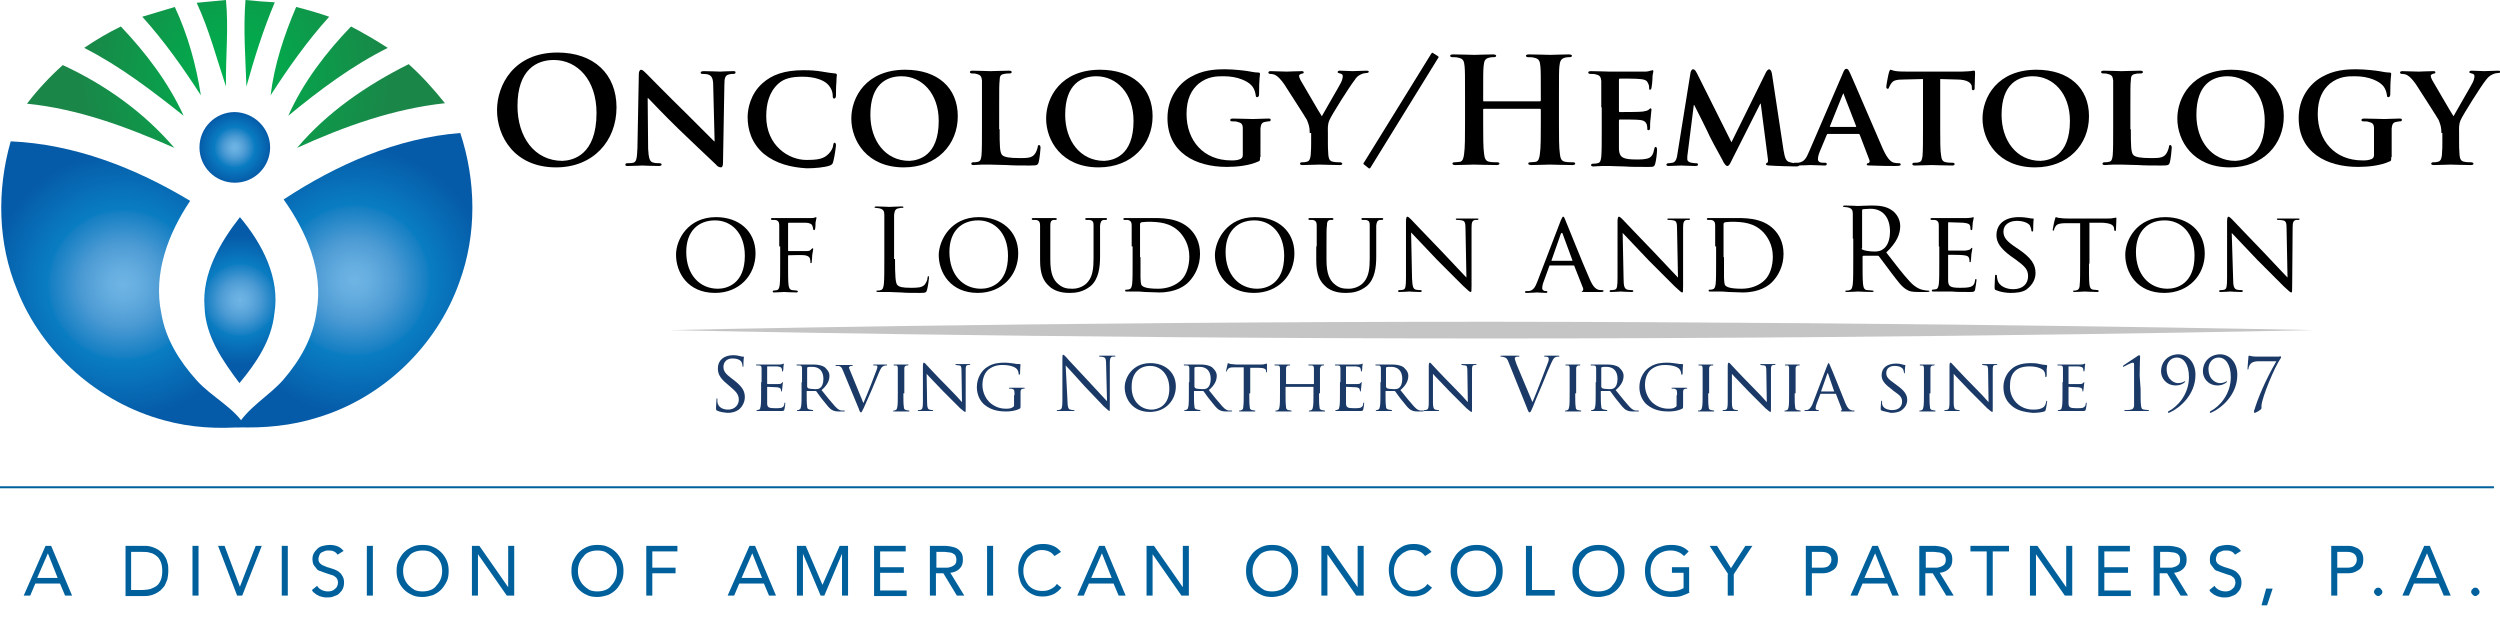 <?xml version="1.0" encoding="utf-8"?>
<!-- Generator: Adobe Illustrator 25.1.0, SVG Export Plug-In . SVG Version: 6.00 Build 0)  -->
<svg version="1.1" id="Layer_1" xmlns="http://www.w3.org/2000/svg" xmlns:xlink="http://www.w3.org/1999/xlink" x="0px" y="0px"
	 viewBox="0 0 537.7 134.1" style="enable-background:new 0 0 537.7 134.1;" xml:space="preserve">
<style type="text/css">
	.st0{opacity:0.48;}
	.st1{fill:#878686;}
	.st2{fill:#1A3966;}
	.st3{fill:url(#SVGID_1_);}
	.st4{fill:url(#SVGID_2_);}
	.st5{fill:url(#SVGID_3_);}
	.st6{fill:url(#SVGID_4_);}
	.st7{fill:url(#SVGID_5_);}
	.st8{fill:#00609C;}
	.st9{fill:none;stroke:#00609C;stroke-width:0.431;stroke-miterlimit:10;}
</style>
<g>
	<g>
		<path d="M106.9,23.7c0-5.4,3.6-12.4,13-12.4c7.8,0,12.7,4.6,12.7,11.8c0,7.2-5,12.9-13,12.9C110.6,36,106.9,29.3,106.9,23.7z
			 M128.3,24.3c0-7.1-4.1-11.4-9.2-11.4c-3.6,0-7.8,2-7.8,9.9c0,6.6,3.6,11.8,9.7,11.8C123.2,34.5,128.3,33.4,128.3,24.3z"/>
		<path d="M139.4,32c0.1,2.1,0.4,2.7,0.9,2.9c0.5,0.2,1,0.2,1.5,0.2c0.3,0,0.5,0.1,0.5,0.3c0,0.2-0.3,0.3-0.6,0.3
			c-1.8,0-3.1-0.1-3.6-0.1c-0.3,0-1.6,0.1-3,0.1c-0.4,0-0.6,0-0.6-0.3c0-0.2,0.2-0.3,0.4-0.3c0.4,0,0.9,0,1.3-0.1
			c0.7-0.2,0.8-0.9,0.9-3.2l0.3-15.9c0-0.5,0.2-0.9,0.5-0.9c0.3,0,0.7,0.4,1.2,0.9c0.3,0.3,4.5,4.6,8.5,8.5c1.9,1.9,5.6,5.6,6,6h0.1
			l-0.3-11.9c0-1.6-0.3-2.1-0.9-2.4c-0.4-0.2-1.1-0.2-1.4-0.2c-0.3,0-0.4-0.1-0.4-0.3c0-0.2,0.3-0.3,0.7-0.3c1.4,0,2.9,0.1,3.5,0.1
			c0.3,0,1.4-0.1,2.7-0.1c0.4,0,0.6,0,0.6,0.3c0,0.2-0.2,0.3-0.5,0.3c-0.3,0-0.5,0-0.9,0.1c-0.8,0.2-1,0.7-1,2.2l-0.3,16.9
			c0,0.6-0.2,0.9-0.4,0.9c-0.5,0-0.9-0.3-1.1-0.6c-1.7-1.6-5.2-4.9-8.1-7.7c-3-2.9-6-6.1-6.5-6.6h-0.1L139.4,32z"/>
		<path d="M164.3,33.1c-2.7-2.3-3.5-5.3-3.5-7.9c0-1.8,0.6-5,3.2-7.3c2-1.8,4.7-2.8,8.8-2.8c1.7,0,2.8,0.1,4,0.3
			c1,0.2,2,0.3,2.8,0.4c0.3,0,0.4,0.2,0.4,0.3c0,0.2-0.1,0.5-0.1,1.5c-0.1,0.9-0.1,2.4-0.1,2.9c0,0.4-0.1,0.7-0.4,0.7
			c-0.2,0-0.3-0.2-0.3-0.6c0-0.9-0.4-1.8-1.1-2.5c-0.9-0.9-2.8-1.6-5.4-1.6c-2.4,0-4,0.4-5.2,1.5c-2,1.8-2.6,4.4-2.6,7
			c0,6.4,4.9,9.4,8.6,9.4c2.5,0,3.8-0.2,4.9-1.4c0.5-0.5,0.9-1.3,0.9-1.8c0.1-0.4,0.1-0.5,0.3-0.5c0.2,0,0.3,0.3,0.3,0.5
			c0,0.3-0.3,2.6-0.6,3.6c-0.1,0.5-0.3,0.6-0.7,0.8c-1.1,0.4-3.2,0.6-5,0.6C170.1,36,166.9,35.2,164.3,33.1z"/>
		<path d="M183.1,25.5c0-4.6,3.2-10.5,11.6-10.5c7,0,11.3,3.9,11.3,10c0,6.1-4.5,11-11.6,11C186.4,36,183.1,30.2,183.1,25.5z
			 M201.9,26c0-5.9-3.6-9.6-8-9.6c-3.1,0-6.7,1.6-6.7,8.3c0,5.5,3.2,9.9,8.4,9.9C197.5,34.5,201.9,33.6,201.9,26z"/>
		<path d="M215,27.8c0,3.4,0,5.1,0.6,5.6c0.5,0.4,1.5,0.6,3.7,0.6c1.5,0,2.6,0,3.2-0.8c0.3-0.3,0.6-1.1,0.7-1.6
			c0-0.3,0.1-0.4,0.3-0.4c0.2,0,0.3,0.3,0.3,0.6c0,0.3-0.2,2.3-0.4,3.1c-0.2,0.6-0.3,0.7-1.8,0.7c-2,0-3.6,0-5-0.1
			c-1.4,0-2.6-0.1-3.7-0.1c-0.3,0-0.9,0-1.6,0c-0.7,0-1.4,0.1-1.9,0.1c-0.3,0-0.5-0.1-0.5-0.3c0-0.1,0.1-0.3,0.4-0.3
			c0.4,0,0.7,0,1-0.1c0.6-0.1,0.7-0.6,0.8-1.4c0.1-1.1,0.1-3.2,0.1-5.7v-4.7c0-4.1,0-4.8,0-5.7c-0.1-0.9-0.3-1.2-1.2-1.4
			c-0.2-0.1-0.6-0.1-0.9-0.1c-0.3,0-0.5-0.1-0.5-0.3c0-0.2,0.2-0.3,0.6-0.3c1.3,0,3.1,0.1,3.8,0.1c0.7,0,2.9-0.1,4-0.1
			c0.4,0,0.6,0.1,0.6,0.3c0,0.2-0.2,0.3-0.5,0.3c-0.3,0-0.8,0-1.1,0.1c-0.8,0.1-1,0.5-1,1.4c-0.1,0.9-0.1,1.6-0.1,5.7V27.8z"/>
		<path d="M225,25.5c0-4.6,3.2-10.5,11.6-10.5c7,0,11.3,3.9,11.3,10c0,6.1-4.5,11-11.6,11C228.3,36,225,30.2,225,25.5z M243.8,26
			c0-5.9-3.6-9.6-8-9.6c-3.1,0-6.7,1.6-6.7,8.3c0,5.5,3.2,9.9,8.4,9.9C239.4,34.5,243.8,33.6,243.8,26z"/>
		<path d="M271,33.8c0,0.7,0,0.8-0.3,0.9c-1.9,0.9-4.6,1.2-6.8,1.2c-6.8,0-12.8-3.1-12.8-10.5c0-4.3,2.3-7.3,4.9-8.8
			c2.6-1.5,5.1-1.7,7.5-1.7c1.9,0,4.3,0.3,4.9,0.4c0.6,0.1,1.5,0.3,2.2,0.3c0.3,0,0.4,0.1,0.4,0.3c0,0.3-0.2,1-0.2,4.4
			c0,0.4-0.2,0.6-0.4,0.6c-0.2,0-0.3-0.1-0.3-0.3c-0.1-0.6-0.2-1.4-0.9-2.2c-0.8-0.9-2.9-2-6-2c-1.5,0-3.4,0-5.4,1.6
			c-1.5,1.3-2.6,3.2-2.6,6.5c0,5.8,3.7,10,9.6,10c0.7,0,1.3,0,2-0.3c0.4-0.2,0.5-0.5,0.5-0.9v-2.5c0-1.3,0-2.3,0-3.2
			c0-0.9-0.3-1.2-1.2-1.4c-0.2-0.1-0.7-0.1-1.1-0.1c-0.3,0-0.4-0.1-0.4-0.3c0-0.2,0.2-0.3,0.6-0.3c1.4,0,3.4,0.1,4.3,0.1
			c0.9,0,2.3-0.1,3.2-0.1c0.4,0,0.6,0,0.6,0.3c0,0.2-0.2,0.3-0.3,0.3c-0.2,0-0.4,0-0.8,0.1c-0.8,0.1-1,0.5-1.1,1.4
			c0,0.8,0,1.9,0,3.2V33.8z"/>
		<path d="M281.7,28.6c0-1.4-0.3-2-0.6-2.8c-0.2-0.4-4-6.3-4.9-7.7c-0.7-1-1.3-1.6-1.8-1.9c-0.3-0.2-0.8-0.3-1.2-0.3
			c-0.2,0-0.4-0.1-0.4-0.3c0-0.2,0.2-0.3,0.5-0.3c0.5,0,2.6,0.1,3.5,0.1c0.6,0,1.9-0.1,3.2-0.1c0.3,0,0.4,0.1,0.4,0.3
			c0,0.2-0.2,0.2-0.6,0.3c-0.2,0.1-0.4,0.2-0.4,0.4c0,0.2,0.1,0.5,0.3,0.9c0.5,0.8,4.1,7.1,4.6,7.8c0.3-0.6,3.7-6.4,4.1-7.2
			c0.3-0.6,0.4-1.1,0.4-1.4c0-0.3-0.1-0.5-0.6-0.6c-0.3-0.1-0.5-0.1-0.5-0.3c0-0.2,0.2-0.3,0.5-0.3c0.9,0,1.9,0.1,2.7,0.1
			c0.6,0,2.4-0.1,3-0.1c0.3,0,0.5,0.1,0.5,0.2c0,0.2-0.2,0.3-0.5,0.3c-0.3,0-0.8,0.1-1.2,0.3c-0.6,0.3-0.9,0.5-1.4,1.3
			c-0.9,1.1-4.9,7.4-5.4,8.6c-0.4,1-0.3,1.8-0.3,2.7v2.1c0,0.4,0,1.5,0.1,2.7c0.1,0.8,0.3,1.3,1.1,1.4c0.4,0.1,1,0.1,1.4,0.1
			c0.3,0,0.5,0.2,0.5,0.3c0,0.2-0.2,0.3-0.6,0.3c-1.7,0-3.6-0.1-4.3-0.1c-0.7,0-2.6,0.1-3.6,0.1c-0.4,0-0.6-0.1-0.6-0.3
			c0-0.1,0.1-0.3,0.4-0.3c0.4,0,0.7,0,1-0.1c0.6-0.1,0.8-0.6,0.9-1.4c0.1-1.1,0.1-2.2,0.1-2.7V28.6z"/>
		<path d="M293.4,35.4c-0.2-0.1-0.2-0.3,0-0.5l14.4-23.3c0.2-0.3,0.3-0.3,0.4-0.2l1.1,0.7c0.1,0.1,0.2,0.2,0,0.4l-14.5,23.5
			c-0.1,0.2-0.3,0.3-0.4,0.2L293.4,35.4z"/>
		<path d="M331.2,21.8c0.1,0,0.2-0.1,0.2-0.2v-0.7c0-4.8,0-5.7-0.1-6.7c-0.1-1.1-0.3-1.6-1.4-1.8c-0.3-0.1-0.8-0.1-1.2-0.1
			c-0.3,0-0.5-0.1-0.5-0.3c0-0.2,0.2-0.3,0.7-0.3c1.7,0,3.7,0.1,4.5,0.1c0.8,0,2.7-0.1,4-0.1c0.4,0,0.7,0.1,0.7,0.3
			c0,0.2-0.2,0.3-0.6,0.3c-0.3,0-0.5,0-0.9,0.1c-0.8,0.2-1.1,0.7-1.2,1.8c-0.1,1-0.1,1.9-0.1,6.7v5.5c0,2.9,0,5.4,0.2,6.7
			c0.1,0.9,0.3,1.6,1.2,1.7c0.4,0.1,1.1,0.1,1.6,0.1c0.3,0,0.5,0.1,0.5,0.3c0,0.2-0.3,0.3-0.6,0.3c-2,0-4-0.1-4.9-0.1
			c-0.7,0-2.7,0.1-3.9,0.1c-0.4,0-0.7-0.1-0.7-0.3c0-0.2,0.1-0.3,0.5-0.3c0.5,0,0.9-0.1,1.1-0.1c0.6-0.1,0.8-0.8,0.9-1.7
			c0.2-1.3,0.2-3.8,0.2-6.7v-2.8c0-0.1-0.1-0.2-0.2-0.2h-12c-0.1,0-0.2,0-0.2,0.2v2.8c0,2.9,0,5.4,0.2,6.7c0.1,0.9,0.3,1.6,1.2,1.7
			c0.4,0.1,1.1,0.1,1.6,0.1c0.3,0,0.5,0.1,0.5,0.3c0,0.2-0.3,0.3-0.6,0.3c-2,0-4-0.1-4.9-0.1c-0.7,0-2.7,0.1-4,0.1
			c-0.4,0-0.6-0.1-0.6-0.3c0-0.2,0.1-0.3,0.5-0.3c0.5,0,0.9-0.1,1.1-0.1c0.6-0.1,0.8-0.8,0.9-1.7c0.2-1.3,0.2-3.8,0.2-6.7v-5.5
			c0-4.8,0-5.7-0.1-6.7c-0.1-1.1-0.3-1.6-1.4-1.8c-0.3-0.1-0.8-0.1-1.2-0.1c-0.3,0-0.5-0.1-0.5-0.3c0-0.2,0.2-0.3,0.7-0.3
			c1.7,0,3.7,0.1,4.5,0.1c0.8,0,2.7-0.1,4-0.1c0.4,0,0.7,0.1,0.7,0.3c0,0.2-0.2,0.3-0.6,0.3c-0.3,0-0.5,0-0.9,0.1
			c-0.9,0.2-1.1,0.7-1.2,1.8c-0.1,1-0.1,1.9-0.1,6.7v0.7c0,0.2,0.1,0.2,0.2,0.2H331.2z"/>
		<path d="M344.4,23.1c0-4.1,0-4.8,0-5.7c-0.1-0.9-0.3-1.2-1.2-1.4c-0.2-0.1-0.7-0.1-1.1-0.1c-0.3,0-0.5-0.1-0.5-0.3
			c0-0.2,0.2-0.3,0.6-0.3c1.4,0,3.2,0.1,4,0.1c0.9,0,7,0,7.6,0c0.5,0,0.9-0.1,1.2-0.2c0.2,0,0.3-0.1,0.4-0.1c0.2,0,0.2,0.1,0.2,0.3
			c0,0.2-0.2,0.5-0.2,1.7c0,0.3-0.1,1.4-0.2,1.8c0,0.1-0.1,0.4-0.3,0.4c-0.2,0-0.2-0.1-0.2-0.3c0-0.2,0-0.7-0.2-1
			c-0.2-0.5-0.4-0.9-1.8-1c-0.5-0.1-3.8-0.1-4.3-0.1c-0.1,0-0.2,0.1-0.2,0.3v6.6c0,0.2,0,0.3,0.2,0.3c0.6,0,4.2,0,4.9-0.1
			c0.7-0.1,1-0.2,1.3-0.4c0.2-0.2,0.3-0.3,0.4-0.3c0.1,0,0.2,0.1,0.2,0.3s-0.1,0.6-0.2,2c-0.1,0.5-0.1,1.6-0.1,1.8
			c0,0.2,0,0.6-0.3,0.6c-0.2,0-0.3-0.1-0.3-0.2c0-0.3,0-0.6-0.1-1c-0.2-0.5-0.5-0.9-1.5-1c-0.5-0.1-3.7-0.1-4.3-0.1
			c-0.1,0-0.2,0.1-0.2,0.3v2.1c0,0.9,0,3.2,0,4c0.1,1.8,0.9,2.2,3.8,2.2c0.7,0,1.9,0,2.6-0.3c0.7-0.3,1-0.9,1.2-2
			c0.1-0.3,0.1-0.4,0.3-0.4c0.2,0,0.3,0.3,0.3,0.6c0,0.6-0.2,2.4-0.4,3c-0.2,0.7-0.4,0.7-1.5,0.7c-2.1,0-3.8,0-5.1-0.1
			c-1.4,0-2.4-0.1-3.2-0.1c-0.3,0-0.9,0-1.6,0c-0.7,0-1.4,0.1-1.9,0.1c-0.3,0-0.5-0.1-0.5-0.3c0-0.1,0.1-0.3,0.4-0.3
			c0.4,0,0.7,0,1-0.1c0.6-0.1,0.7-0.6,0.8-1.4c0.1-1.1,0.1-3.2,0.1-5.7V23.1z"/>
		<path d="M363.6,15.6c0.1-0.4,0.3-0.7,0.5-0.7c0.3,0,0.5,0.1,0.9,0.9l7.4,14.8l7.4-15c0.2-0.4,0.5-0.7,0.7-0.7
			c0.2,0,0.5,0.3,0.6,0.9l2.5,16.5c0.3,1.7,0.5,2.4,1.4,2.6c0.8,0.2,1.2,0.3,1.6,0.3c0.3,0,0.4,0.1,0.4,0.3c0,0.2-0.3,0.3-0.7,0.3
			c-0.7,0-4.6-0.1-5.7-0.2c-0.7,0-0.8-0.2-0.8-0.3c0-0.1,0.1-0.2,0.3-0.3c0.2-0.1,0.2-0.4,0.1-1.1l-1.5-11.6h-0.1l-6,11.9
			c-0.6,1.3-0.8,1.5-1.1,1.5c-0.3,0-0.7-0.5-1.1-1.4c-0.7-1.2-2.9-5.3-3.2-6.1c-0.2-0.5-1.9-3.8-2.8-5.6h-0.1l-1.3,10.3
			c-0.1,0.5-0.1,0.8-0.1,1.3c0,0.5,0.4,0.7,0.9,0.8c0.5,0.1,0.7,0.1,1,0.1c0.3,0,0.4,0.1,0.4,0.3c0,0.3-0.3,0.3-0.7,0.3
			c-1.2,0-2.4-0.1-2.9-0.1c-0.5,0-1.9,0.1-2.7,0.1c-0.3,0-0.5-0.1-0.5-0.3c0-0.1,0.2-0.3,0.4-0.3c0.2,0,0.4,0,0.9-0.1
			c0.8-0.1,1-1.2,1.1-2L363.6,15.6z"/>
		<path d="M393.2,28.8c-0.2,0-0.2,0-0.3,0.2l-1.5,3.6c-0.3,0.7-0.4,1.3-0.4,1.6c0,0.5,0.3,0.8,1.1,0.8h0.4c0.3,0,0.4,0.1,0.4,0.3
			c0,0.2-0.2,0.3-0.4,0.3c-0.9,0-2.2-0.1-3.1-0.1c-0.3,0-1.8,0.1-3.2,0.1c-0.3,0-0.5-0.1-0.5-0.3c0-0.2,0.1-0.3,0.3-0.3
			c0.3,0,0.6,0,0.8,0c1.3-0.2,1.7-1,2.3-2.4l7.2-16.7c0.3-0.8,0.5-1.1,0.8-1.1c0.4,0,0.5,0.3,0.8,0.9c0.7,1.5,5.3,12.3,7.1,16.4
			c1.1,2.4,1.9,2.8,2.4,2.9c0.4,0.1,0.7,0.1,1,0.1c0.3,0,0.4,0.1,0.4,0.3c0,0.2-0.2,0.3-1.2,0.3c-1,0-3,0-5.3-0.1
			c-0.5,0-0.8,0-0.8-0.2c0-0.2,0.1-0.3,0.3-0.3c0.2,0,0.4-0.3,0.3-0.6L400,29c-0.1-0.2-0.2-0.2-0.3-0.2H393.2z M399.1,27.3
			c0.1,0,0.2-0.1,0.1-0.2l-2.6-6.7c0-0.1-0.1-0.3-0.1-0.3c-0.1,0-0.1,0.2-0.2,0.3l-2.7,6.7c-0.1,0.1,0,0.2,0.1,0.2H399.1z"/>
		<path d="M413.6,17l-4.1,0.1c-1.6,0-2.3,0.2-2.7,0.8c-0.3,0.4-0.4,0.7-0.5,0.9c-0.1,0.2-0.1,0.3-0.3,0.3c-0.2,0-0.3-0.2-0.3-0.4
			c0-0.4,0.5-3,0.6-3.2c0.1-0.3,0.2-0.5,0.3-0.5c0.2,0,0.5,0.2,1.2,0.3c0.8,0.1,1.9,0.1,2.8,0.1h11.3c0.9,0,1.5-0.1,1.9-0.1
			c0.4-0.1,0.7-0.1,0.8-0.1c0.2,0,0.2,0.2,0.2,0.6c0,0.6-0.1,2.6-0.1,3.2c0,0.3-0.1,0.4-0.3,0.4c-0.2,0-0.3-0.1-0.3-0.5l0-0.3
			c-0.1-0.7-0.8-1.5-3.3-1.5l-3.5-0.1v10.8c0,2.5,0,4.6,0.2,5.7c0.1,0.8,0.3,1.3,1.1,1.4c0.4,0.1,1,0.1,1.4,0.1
			c0.3,0,0.4,0.2,0.4,0.3c0,0.2-0.2,0.3-0.5,0.3c-1.8,0-3.7-0.1-4.5-0.1c-0.6,0-2.5,0.1-3.6,0.1c-0.3,0-0.5-0.1-0.5-0.3
			c0-0.1,0.1-0.3,0.4-0.3c0.4,0,0.8,0,1-0.1c0.6-0.1,0.7-0.6,0.8-1.4c0.1-1.1,0.1-3.2,0.1-5.7V17z"/>
		<path d="M426.4,25.5c0-4.6,3.2-10.5,11.6-10.5c7,0,11.3,3.9,11.3,10c0,6.1-4.5,11-11.6,11C429.7,36,426.4,30.2,426.4,25.5z
			 M445.2,26c0-5.9-3.6-9.6-8-9.6c-3.1,0-6.7,1.6-6.7,8.3c0,5.5,3.2,9.9,8.4,9.9C440.8,34.5,445.2,33.6,445.2,26z"/>
		<path d="M458.3,27.8c0,3.4,0,5.1,0.6,5.6c0.5,0.4,1.5,0.6,3.7,0.6c1.5,0,2.6,0,3.2-0.8c0.3-0.3,0.6-1.1,0.7-1.6
			c0-0.3,0.1-0.4,0.3-0.4c0.2,0,0.3,0.3,0.3,0.6c0,0.3-0.2,2.3-0.4,3.1c-0.2,0.6-0.3,0.7-1.8,0.7c-2,0-3.6,0-5-0.1
			c-1.4,0-2.6-0.1-3.7-0.1c-0.3,0-0.9,0-1.6,0c-0.7,0-1.4,0.1-1.9,0.1c-0.3,0-0.5-0.1-0.5-0.3c0-0.1,0.1-0.3,0.4-0.3
			c0.4,0,0.7,0,1-0.1c0.6-0.1,0.7-0.6,0.8-1.4c0.1-1.1,0.1-3.2,0.1-5.7v-4.7c0-4.1,0-4.8,0-5.7c-0.1-0.9-0.3-1.2-1.2-1.4
			c-0.2-0.1-0.6-0.1-0.9-0.1c-0.3,0-0.5-0.1-0.5-0.3c0-0.2,0.2-0.3,0.6-0.3c1.3,0,3.1,0.1,3.8,0.1c0.7,0,2.9-0.1,4-0.1
			c0.4,0,0.6,0.1,0.6,0.3c0,0.2-0.2,0.3-0.5,0.3c-0.3,0-0.8,0-1.1,0.1c-0.8,0.1-1,0.5-1,1.4c-0.1,0.9-0.1,1.6-0.1,5.7V27.8z"/>
		<path d="M468.3,25.5c0-4.6,3.2-10.5,11.6-10.5c7,0,11.3,3.9,11.3,10c0,6.1-4.5,11-11.6,11C471.6,36,468.3,30.2,468.3,25.5z
			 M487.1,26c0-5.9-3.6-9.6-8-9.6c-3.1,0-6.7,1.6-6.7,8.3c0,5.5,3.2,9.9,8.4,9.9C482.7,34.5,487.1,33.6,487.1,26z"/>
		<path d="M514.3,33.8c0,0.7,0,0.8-0.3,0.9c-1.9,0.9-4.6,1.2-6.8,1.2c-6.8,0-12.8-3.1-12.8-10.5c0-4.3,2.3-7.3,4.9-8.8
			c2.6-1.5,5.1-1.7,7.5-1.7c1.9,0,4.3,0.3,4.9,0.4c0.6,0.1,1.5,0.3,2.2,0.3c0.3,0,0.4,0.1,0.4,0.3c0,0.3-0.2,1-0.2,4.4
			c0,0.4-0.2,0.6-0.4,0.6c-0.2,0-0.3-0.1-0.3-0.3c-0.1-0.6-0.2-1.4-0.9-2.2c-0.8-0.9-2.9-2-6-2c-1.5,0-3.4,0-5.4,1.6
			c-1.5,1.3-2.6,3.2-2.6,6.5c0,5.8,3.7,10,9.6,10c0.7,0,1.3,0,2-0.3c0.4-0.2,0.5-0.5,0.5-0.9v-2.5c0-1.3,0-2.3,0-3.2
			c0-0.9-0.3-1.2-1.2-1.4c-0.2-0.1-0.7-0.1-1.1-0.1c-0.3,0-0.4-0.1-0.4-0.3c0-0.2,0.2-0.3,0.6-0.3c1.4,0,3.4,0.1,4.3,0.1
			c0.9,0,2.3-0.1,3.2-0.1c0.4,0,0.6,0,0.6,0.3c0,0.2-0.2,0.3-0.3,0.3c-0.2,0-0.4,0-0.8,0.1c-0.8,0.1-1,0.5-1.1,1.4
			c0,0.8,0,1.9,0,3.2V33.8z"/>
		<path d="M525.1,28.6c0-1.4-0.3-2-0.6-2.8c-0.2-0.4-4-6.3-4.9-7.7c-0.7-1-1.3-1.6-1.8-1.9c-0.3-0.2-0.8-0.3-1.2-0.3
			c-0.2,0-0.4-0.1-0.4-0.3c0-0.2,0.2-0.3,0.5-0.3c0.5,0,2.6,0.1,3.5,0.1c0.6,0,1.9-0.1,3.2-0.1c0.3,0,0.4,0.1,0.4,0.3
			c0,0.2-0.2,0.2-0.6,0.3c-0.2,0.1-0.4,0.2-0.4,0.4c0,0.2,0.1,0.5,0.3,0.9c0.5,0.8,4.1,7.1,4.6,7.8c0.3-0.6,3.7-6.4,4.1-7.2
			c0.3-0.6,0.4-1.1,0.4-1.4c0-0.3-0.1-0.5-0.6-0.6c-0.3-0.1-0.5-0.1-0.5-0.3c0-0.2,0.2-0.3,0.5-0.3c0.9,0,1.9,0.1,2.7,0.1
			c0.6,0,2.4-0.1,3-0.1c0.3,0,0.5,0.1,0.5,0.2c0,0.2-0.2,0.3-0.5,0.3c-0.3,0-0.8,0.1-1.2,0.3c-0.6,0.3-0.9,0.5-1.5,1.3
			c-0.9,1.1-4.9,7.4-5.4,8.6c-0.4,1-0.3,1.8-0.3,2.7v2.1c0,0.4,0,1.5,0.1,2.7c0.1,0.8,0.3,1.3,1.1,1.4c0.4,0.1,1,0.1,1.4,0.1
			c0.3,0,0.5,0.2,0.5,0.3c0,0.2-0.2,0.3-0.6,0.3c-1.7,0-3.6-0.1-4.3-0.1c-0.7,0-2.6,0.1-3.6,0.1c-0.4,0-0.6-0.1-0.6-0.3
			c0-0.1,0.1-0.3,0.4-0.3c0.4,0,0.7,0,1-0.1c0.6-0.1,0.8-0.6,0.9-1.4c0.1-1.1,0.1-2.2,0.1-2.7V28.6z"/>
	</g>
	<g>
		<path d="M154,46.7c4.9,0,8.5,3,8.5,7.8c0,4.7-3.5,8.5-8.7,8.5c-5.9,0-8.4-4.4-8.4-8.2C145.4,51.5,148,46.7,154,46.7z M154.4,62.1
			c1.9,0,5.8-1,5.8-7.1c0-5-3-7.6-6.4-7.6c-3.6,0-6.2,2.3-6.2,6.8C147.6,59.1,150.5,62.1,154.4,62.1z"/>
		<path d="M167.6,53c0-3.2,0-3.8,0-4.5c0-0.7-0.2-1.1-0.9-1.2c-0.2,0-0.5,0-0.7,0c-0.1,0-0.2-0.1-0.2-0.2c0-0.1,0.1-0.2,0.3-0.2
			c1,0,2.3,0,2.5,0c0.4,0,5.1,0,5.6,0c0.4,0,0.8,0,1-0.1c0.1,0,0.2-0.1,0.3-0.1c0.1,0,0.1,0.1,0.1,0.2c0,0.1-0.1,0.4-0.2,1
			c0,0.2,0,1.1-0.1,1.4c0,0.1-0.1,0.2-0.2,0.2c-0.1,0-0.2-0.1-0.2-0.2c0-0.2-0.1-0.5-0.2-0.8c-0.1-0.3-0.6-0.6-1.5-0.6l-3.5,0
			c-0.1,0-0.2,0-0.2,0.2v5.7c0,0.1,0,0.2,0.1,0.2l2.9,0c0.4,0,0.7,0,1,0c0.5,0,0.8-0.1,1-0.4c0.1-0.1,0.2-0.2,0.3-0.2
			c0.1,0,0.1,0.1,0.1,0.2c0,0.1-0.1,0.5-0.2,1.2c0,0.4-0.1,1.3-0.1,1.4c0,0.2,0,0.4-0.2,0.4c-0.1,0-0.1-0.1-0.1-0.2
			c0-0.2,0-0.5-0.1-0.8c-0.1-0.3-0.4-0.6-1.1-0.7c-0.5-0.1-3.1,0-3.5,0c-0.1,0-0.1,0-0.1,0.2v1.7c0,2.1,0,3.7,0.1,4.5
			c0.1,0.6,0.2,1,0.8,1.1c0.3,0,0.8,0.1,1,0.1c0.1,0,0.2,0.1,0.2,0.2c0,0.1-0.1,0.2-0.3,0.2c-1.2,0-2.6-0.1-2.7-0.1
			c-0.1,0-1.5,0.1-2.1,0.1c-0.2,0-0.3,0-0.3-0.2c0-0.1,0-0.2,0.2-0.2c0.2,0,0.5-0.1,0.7-0.1c0.4-0.1,0.5-0.5,0.6-1.1
			c0.1-0.9,0.1-2.5,0.1-4.5V53z"/>
		<path d="M192.5,55.7c0,3.6,0.1,5.2,0.5,5.6c0.4,0.4,1,0.6,2.9,0.6c1.3,0,2.4,0,3-0.7c0.3-0.4,0.6-1,0.6-1.5c0-0.2,0.1-0.3,0.2-0.3
			c0.1,0,0.1,0.1,0.1,0.4c0,0.3-0.2,1.7-0.4,2.5c-0.2,0.6-0.2,0.7-1.5,0.7c-1.8,0-3,0-4.1-0.1c-1,0-1.8-0.1-2.5-0.1
			c-0.1,0-0.5,0-1,0c-0.5,0-1,0-1.4,0c-0.3,0-0.4,0-0.4-0.2c0-0.1,0-0.1,0.2-0.1c0.2,0,0.5,0,0.7-0.1c0.5-0.1,0.6-0.6,0.7-1.3
			c0.1-1,0.1-3,0.1-5.3v-4.3c0-3.8,0-4.5,0-5.3c0-0.8-0.2-1.2-1.1-1.4c-0.2,0-0.6-0.1-0.8-0.1c-0.1,0-0.2,0-0.2-0.1
			c0-0.1,0.1-0.2,0.4-0.2c1.1,0,2.6,0.1,2.8,0.1c0.1,0,1.9-0.1,2.6-0.1c0.3,0,0.4,0,0.4,0.2c0,0.1-0.1,0.1-0.2,0.1
			c-0.2,0-0.5,0-0.8,0.1c-0.7,0.1-0.9,0.5-1,1.4c0,0.8,0,1.5,0,5.3V55.7z"/>
		<path d="M210.5,46.7c4.9,0,8.5,3,8.5,7.8c0,4.7-3.5,8.5-8.7,8.5c-5.9,0-8.4-4.4-8.4-8.2C202,51.5,204.6,46.7,210.5,46.7z
			 M211,62.1c1.9,0,5.8-1,5.8-7.1c0-5-3-7.6-6.4-7.6c-3.6,0-6.2,2.3-6.2,6.8C204.2,59.1,207.1,62.1,211,62.1z"/>
		<path d="M223.7,53c0-3.2,0-3.8,0-4.5c0-0.7-0.2-1.1-0.9-1.2c-0.2,0-0.5,0-0.7,0c-0.1,0-0.2-0.1-0.2-0.2c0-0.1,0.1-0.2,0.3-0.2
			c1,0,2.3,0,2.5,0c0.2,0,1.5,0,2.2,0c0.2,0,0.4,0,0.4,0.2c0,0.1-0.1,0.2-0.2,0.2c-0.1,0-0.3,0-0.5,0c-0.6,0.1-0.7,0.5-0.7,1.2
			c0,0.7,0,1.2,0,4.5v2.9c0,3,0.7,4.3,1.6,5.1c1.1,1,2,1.1,3.2,1.1c1.3,0,2.6-0.6,3.3-1.5c1-1.2,1.2-2.9,1.2-5V53c0-3.2,0-3.8,0-4.5
			c0-0.7-0.1-1.1-0.9-1.2c-0.2,0-0.5,0-0.7,0c-0.1,0-0.2-0.1-0.2-0.2c0-0.1,0.1-0.2,0.3-0.2c1,0,2.2,0,2.3,0c0.1,0,1.2,0,1.8,0
			c0.2,0,0.3,0,0.3,0.2c0,0.1-0.1,0.2-0.2,0.2c-0.1,0-0.3,0-0.5,0c-0.6,0.1-0.7,0.5-0.8,1.2c0,0.7,0,1.2,0,4.5v2.2
			c0,2.3-0.3,4.8-2,6.3c-1.6,1.3-3.2,1.5-4.5,1.5c-0.7,0-3,0-4.5-1.5c-1.1-1-1.9-2.4-1.9-5.5V53z"/>
		<path d="M243.4,53c0-3.2,0-3.8,0-4.5c0-0.7-0.2-1.1-0.9-1.2c-0.2,0-0.5,0-0.7,0c-0.1,0-0.2-0.1-0.2-0.2c0-0.1,0.1-0.2,0.3-0.2
			c1,0,2.4,0,2.5,0c0.2,0,1.6,0,2.9,0c2.2,0,6.1-0.2,8.7,2.4c1.1,1.1,2.1,2.8,2.1,5.3c0,2.6-1.1,4.6-2.3,5.9c-0.9,1-2.9,2.4-6.5,2.4
			c-0.9,0-2.1-0.1-3-0.1c-0.9-0.1-1.7-0.1-1.8-0.1c0,0-0.4,0-0.9,0c-0.4,0-1,0-1.3,0c-0.2,0-0.3,0-0.3-0.2c0-0.1,0-0.2,0.2-0.2
			c0.2,0,0.5,0,0.7-0.1c0.4-0.1,0.5-0.5,0.6-1.1c0.1-0.9,0.1-2.5,0.1-4.5V53z M245.3,55.3c0,2.2,0,4.1,0,4.5c0,0.5,0.1,1.3,0.2,1.5
			c0.3,0.4,1,0.8,3.6,0.8c2,0,3.8-0.7,5-1.9c1.1-1.1,1.7-3,1.7-5c0-2.6-1.2-4.3-2-5.2c-2-2.1-4.4-2.3-7-2.3c-0.4,0-1.1,0.1-1.3,0.1
			c-0.2,0.1-0.3,0.2-0.3,0.4V55.3z"/>
		<path d="M269.9,46.7c4.9,0,8.5,3,8.5,7.8c0,4.7-3.5,8.5-8.7,8.5c-5.9,0-8.4-4.4-8.4-8.2C261.4,51.5,264,46.7,269.9,46.7z
			 M270.4,62.1c1.9,0,5.8-1,5.8-7.1c0-5-3-7.6-6.4-7.6c-3.6,0-6.2,2.3-6.2,6.8C263.6,59.1,266.5,62.1,270.4,62.1z"/>
		<path d="M283.2,53c0-3.2,0-3.8,0-4.5c0-0.7-0.2-1.1-0.9-1.2c-0.2,0-0.5,0-0.7,0c-0.1,0-0.2-0.1-0.2-0.2c0-0.1,0.1-0.2,0.3-0.2
			c1,0,2.3,0,2.5,0c0.2,0,1.5,0,2.2,0c0.2,0,0.4,0,0.4,0.2c0,0.1-0.1,0.2-0.2,0.2c-0.1,0-0.3,0-0.5,0c-0.6,0.1-0.7,0.5-0.7,1.2
			c-0.1,0.7-0.1,1.2-0.1,4.5v2.9c0,3,0.7,4.3,1.6,5.1c1.1,1,2,1.1,3.2,1.1c1.3,0,2.6-0.6,3.3-1.5c1-1.2,1.2-2.9,1.2-5V53
			c0-3.2,0-3.8,0-4.5c0-0.7-0.1-1.1-0.9-1.2c-0.2,0-0.5,0-0.7,0c-0.1,0-0.2-0.1-0.2-0.2c0-0.1,0.1-0.2,0.3-0.2c1,0,2.2,0,2.3,0
			c0.1,0,1.2,0,1.8,0c0.2,0,0.3,0,0.3,0.2c0,0.1-0.1,0.2-0.2,0.2c-0.1,0-0.3,0-0.5,0c-0.6,0.1-0.7,0.5-0.8,1.2c0,0.7,0,1.2,0,4.5
			v2.2c0,2.3-0.3,4.8-2,6.3c-1.6,1.3-3.2,1.5-4.5,1.5c-0.7,0-3,0-4.5-1.5c-1.1-1-1.9-2.4-1.9-5.5V53z"/>
		<path d="M303.7,59.9c0.1,1.7,0.2,2.2,0.8,2.4c0.4,0.1,0.9,0.1,1.1,0.1c0.1,0,0.2,0.1,0.2,0.2c0,0.1-0.1,0.2-0.4,0.2
			c-1.2,0-2.1-0.1-2.3-0.1c-0.2,0-1.1,0.1-2.1,0.1c-0.2,0-0.3,0-0.3-0.2c0-0.1,0.1-0.2,0.2-0.2c0.2,0,0.6,0,0.9-0.1
			c0.5-0.1,0.6-0.7,0.6-2.6V47.7c0-0.8,0.1-1.1,0.3-1.1c0.2,0,0.6,0.4,0.8,0.6c0.3,0.3,3.5,3.7,6.8,7.1c2.1,2.2,4.4,4.7,5.1,5.4
			l-0.2-10.4c0-1.3-0.1-1.8-0.8-1.9c-0.4-0.1-0.9-0.1-1.1-0.1c-0.1,0-0.2-0.1-0.2-0.2c0-0.1,0.2-0.1,0.4-0.1c1,0,2,0,2.3,0
			c0.2,0,1,0,1.8,0c0.2,0,0.4,0,0.4,0.1c0,0.1-0.1,0.2-0.2,0.2c-0.1,0-0.3,0-0.5,0c-0.7,0.1-0.8,0.6-0.8,1.8l0,12.2
			c0,1.4,0,1.5-0.2,1.5c-0.2,0-0.4-0.2-1.6-1.3c-0.2-0.2-3.3-3.3-5.6-5.6c-2.5-2.6-4.9-5.2-5.6-5.9L303.7,59.9z"/>
		<path d="M335.7,47.4c0.3-0.7,0.4-0.8,0.5-0.8c0.2,0,0.3,0.3,0.5,0.8c0.4,0.9,3.8,9.5,5.2,12.6c0.8,1.9,1.4,2.1,1.8,2.3
			c0.3,0.1,0.6,0.1,0.9,0.1c0.1,0,0.3,0,0.3,0.2c0,0.1-0.2,0.2-0.5,0.2c-0.3,0-1.9,0-3.4,0c-0.4,0-0.8,0-0.8-0.1
			c0-0.1,0-0.1,0.1-0.1c0.1,0,0.3-0.2,0.2-0.6l-1.9-4.8c0-0.1-0.1-0.1-0.2-0.1h-5c-0.1,0-0.2,0-0.2,0.2l-1.2,3.3
			c-0.2,0.5-0.3,1-0.3,1.4c0,0.4,0.4,0.6,0.7,0.6h0.2c0.2,0,0.2,0.1,0.2,0.2c0,0.1-0.1,0.2-0.3,0.2c-0.5,0-1.7-0.1-1.9-0.1
			c-0.2,0-1.3,0.1-2.2,0.1c-0.3,0-0.4,0-0.4-0.2c0-0.1,0.1-0.2,0.2-0.2c0.1,0,0.5,0,0.6,0c1-0.1,1.4-0.9,1.8-1.9L335.7,47.4z
			 M338.1,56.1c0.1,0,0.1,0,0.1-0.1l-2.1-5.7c-0.1-0.3-0.2-0.3-0.4,0l-2,5.7c0,0.1,0,0.1,0.1,0.1H338.1z"/>
		<path d="M349.2,59.9c0,1.7,0.2,2.2,0.8,2.4c0.4,0.1,0.9,0.1,1.1,0.1c0.1,0,0.2,0.1,0.2,0.2c0,0.1-0.1,0.2-0.4,0.2
			c-1.2,0-2.1-0.1-2.3-0.1c-0.2,0-1.1,0.1-2.1,0.1c-0.2,0-0.3,0-0.3-0.2c0-0.1,0.1-0.2,0.2-0.2c0.2,0,0.6,0,0.9-0.1
			c0.5-0.1,0.6-0.7,0.6-2.6V47.7c0-0.8,0.1-1.1,0.3-1.1c0.2,0,0.6,0.4,0.8,0.6c0.3,0.3,3.5,3.7,6.8,7.1c2.1,2.2,4.4,4.7,5.1,5.4
			l-0.2-10.4c0-1.3-0.1-1.8-0.8-1.9c-0.4-0.1-0.9-0.1-1.1-0.1c-0.1,0-0.2-0.1-0.2-0.2c0-0.1,0.2-0.1,0.4-0.1c1,0,2,0,2.3,0
			c0.2,0,1,0,1.8,0c0.2,0,0.4,0,0.4,0.1c0,0.1-0.1,0.2-0.2,0.2c-0.1,0-0.3,0-0.5,0c-0.7,0.1-0.8,0.6-0.8,1.8L362,61.4
			c0,1.4,0,1.5-0.2,1.5c-0.2,0-0.4-0.2-1.6-1.3c-0.2-0.2-3.3-3.3-5.6-5.6c-2.5-2.6-4.9-5.2-5.6-5.9L349.2,59.9z"/>
		<path d="M368.9,53c0-3.2,0-3.8,0-4.5c0-0.7-0.2-1.1-0.9-1.2c-0.2,0-0.5,0-0.7,0c-0.1,0-0.2-0.1-0.2-0.2c0-0.1,0.1-0.2,0.3-0.2
			c1,0,2.4,0,2.5,0c0.2,0,1.6,0,2.9,0c2.2,0,6.1-0.2,8.7,2.4c1.1,1.1,2.1,2.8,2.1,5.3c0,2.6-1.1,4.6-2.3,5.9c-0.9,1-2.9,2.4-6.5,2.4
			c-0.9,0-2.1-0.1-3-0.1c-0.9-0.1-1.7-0.1-1.8-0.1c0,0-0.4,0-0.9,0c-0.4,0-1,0-1.3,0c-0.2,0-0.3,0-0.3-0.2c0-0.1,0-0.2,0.2-0.2
			c0.2,0,0.5,0,0.7-0.1c0.4-0.1,0.5-0.5,0.6-1.1c0.1-0.9,0.1-2.5,0.1-4.5V53z M370.8,55.3c0,2.2,0,4.1,0,4.5c0,0.5,0.1,1.3,0.2,1.5
			c0.3,0.4,1,0.8,3.6,0.8c2,0,3.8-0.7,5-1.9c1.1-1.1,1.7-3,1.7-5c0-2.6-1.2-4.3-2-5.2c-2-2.1-4.4-2.3-7-2.3c-0.4,0-1.1,0.1-1.3,0.1
			c-0.2,0.1-0.3,0.2-0.3,0.4V55.3z"/>
		<path d="M398.5,51.3c0-3.8,0-4.5,0-5.3c0-0.8-0.2-1.2-1.1-1.4c-0.2,0-0.6-0.1-0.8-0.1c-0.1,0-0.2,0-0.2-0.1c0-0.1,0.1-0.2,0.4-0.2
			c1.1,0,2.6,0.1,2.8,0.1c0.3,0,2.1-0.1,2.9-0.1c1.5,0,3.2,0.1,4.5,1.1c0.6,0.4,1.7,1.6,1.7,3.3c0,1.8-0.8,3.6-3,5.7
			c2,2.6,3.7,4.8,5.1,6.3c1.3,1.4,2.4,1.7,3,1.8c0.5,0.1,0.8,0.1,1,0.1c0.1,0,0.2,0.1,0.2,0.1c0,0.1-0.1,0.2-0.6,0.2h-1.7
			c-1.4,0-2-0.1-2.6-0.5c-1.1-0.6-1.9-1.8-3.3-3.6c-1-1.3-2.2-3-2.7-3.6c-0.1-0.1-0.2-0.1-0.3-0.1l-3,0c-0.1,0-0.2,0.1-0.2,0.2v0.6
			c0,2.4,0,4.3,0.1,5.3c0.1,0.7,0.2,1.3,1,1.3c0.3,0,0.9,0.1,1.1,0.1c0.1,0,0.2,0.1,0.2,0.1c0,0.1-0.1,0.2-0.4,0.2
			c-1.3,0-2.9-0.1-3-0.1c0,0-1.6,0.1-2.3,0.1c-0.3,0-0.4,0-0.4-0.2c0-0.1,0-0.1,0.2-0.1c0.2,0,0.5,0,0.7-0.1
			c0.5-0.1,0.6-0.6,0.7-1.3c0.1-1,0.1-3,0.1-5.3V51.3z M400.4,53.4c0,0.1,0,0.2,0.2,0.3c0.4,0.2,1.5,0.4,2.6,0.4
			c0.6,0,1.3-0.1,1.8-0.5c0.9-0.6,1.5-1.9,1.5-3.8c0-3.1-1.6-4.9-4.2-4.9c-0.7,0-1.4,0.1-1.6,0.1c-0.1,0-0.2,0.1-0.2,0.3V53.4z"/>
		<path d="M417,53c0-3.2,0-3.8,0-4.5c0-0.7-0.2-1.1-0.9-1.2c-0.2,0-0.5,0-0.7,0c-0.1,0-0.2-0.1-0.2-0.2c0-0.1,0.1-0.2,0.3-0.2
			c1,0,2.4,0,2.5,0c0.1,0,4.7,0,5.1,0c0.4,0,0.8-0.1,1-0.1c0.1,0,0.2-0.1,0.3-0.1c0.1,0,0.1,0.1,0.1,0.2c0,0.1-0.1,0.4-0.2,1
			c0,0.2-0.1,1.1-0.1,1.4c0,0.1-0.1,0.2-0.2,0.2c-0.1,0-0.2-0.1-0.2-0.3c0-0.1,0-0.5-0.1-0.7c-0.1-0.3-0.4-0.5-1.5-0.6
			c-0.4,0-2.9-0.1-3.1-0.1c-0.1,0-0.1,0.1-0.1,0.2v5.7c0,0.1,0,0.2,0.1,0.2c0.3,0,3.1,0,3.6,0c0.5-0.1,0.8-0.1,1.1-0.3
			c0.1-0.1,0.2-0.3,0.3-0.3c0.1,0,0.1,0,0.1,0.2c0,0.1-0.1,0.5-0.2,1.2c0,0.4-0.1,1.2-0.1,1.3c0,0.2,0,0.4-0.2,0.4
			c-0.1,0-0.1-0.1-0.1-0.2c0-0.2,0-0.4-0.1-0.7c-0.1-0.3-0.3-0.5-1.1-0.6c-0.6-0.1-2.9-0.1-3.3-0.1c-0.1,0-0.1,0.1-0.1,0.1v1.7
			c0,0.7,0,3.1,0,3.6c0,1.4,0.4,1.7,2.6,1.7c0.6,0,1.6,0,2.2-0.2c0.6-0.2,0.9-0.6,1-1.4c0-0.2,0.1-0.3,0.2-0.3
			c0.1,0,0.1,0.2,0.1,0.3c0,0.1-0.2,1.6-0.3,2c-0.1,0.5-0.4,0.5-1.2,0.5c-1.6,0-2.9,0-3.8-0.1c-0.9,0-1.5,0-1.8,0c0,0-0.5,0-0.9,0
			c-0.4,0-0.9,0-1.3,0c-0.2,0-0.3,0-0.3-0.2c0-0.1,0-0.2,0.2-0.2c0.2,0,0.5-0.1,0.7-0.1c0.4-0.1,0.5-0.5,0.6-1.1
			c0.1-0.9,0.1-2.5,0.1-4.5V53z"/>
		<path d="M429.3,62.4c-0.3-0.1-0.3-0.2-0.3-0.8c0-1,0.1-1.9,0.1-2.2c0-0.2,0-0.3,0.2-0.3c0.1,0,0.2,0.1,0.2,0.2
			c0,0.2,0,0.5,0.1,0.8c0.3,1.5,2,2.1,3.4,2.1c2.1,0,3.2-1.2,3.2-2.8c0-1.5-0.8-2.2-2.7-3.6l-1-0.7c-2.3-1.7-3.1-3-3.1-4.5
			c0-2.5,1.9-3.9,4.8-3.9c0.9,0,1.7,0.1,2.2,0.2c0.4,0.1,0.6,0.1,0.8,0.1c0.2,0,0.2,0,0.2,0.1c0,0.1-0.1,0.8-0.1,2.2
			c0,0.3,0,0.5-0.2,0.5c-0.1,0-0.2-0.1-0.2-0.3c0-0.2-0.2-0.8-0.3-1c-0.1-0.2-0.9-1-2.8-1c-1.6,0-2.9,0.8-2.9,2.3
			c0,1.3,0.7,2.1,2.8,3.5l0.6,0.4c2.6,1.8,3.5,3.2,3.5,5c0,1.2-0.5,2.5-2,3.6c-0.9,0.6-2.3,0.7-3.4,0.7
			C431.5,63,430.2,62.8,429.3,62.4z"/>
		<path d="M449.3,56.7c0,2,0,3.7,0.1,4.5c0.1,0.6,0.2,1,0.8,1.1c0.3,0,0.8,0.1,1,0.1c0.1,0,0.2,0.1,0.2,0.2c0,0.1-0.1,0.2-0.3,0.2
			c-1.2,0-2.5-0.1-2.7-0.1c-0.1,0-1.6,0.1-2.2,0.1c-0.2,0-0.3,0-0.3-0.2c0-0.1,0-0.1,0.2-0.1c0.2,0,0.4,0,0.6-0.1
			c0.4-0.1,0.6-0.5,0.6-1.1c0.1-0.9,0.1-2.5,0.1-4.5v-8.8l-3.1,0c-1.3,0-1.9,0.2-2.2,0.7c-0.2,0.4-0.3,0.5-0.3,0.7
			c0,0.2-0.1,0.2-0.2,0.2c-0.1,0-0.1,0-0.1-0.2c0-0.2,0.4-2.1,0.5-2.3c0-0.1,0.1-0.4,0.2-0.4c0.1,0,0.4,0.2,1,0.2
			c0.6,0.1,1.4,0.1,1.7,0.1h8.1c0.7,0,1.2,0,1.5-0.1c0.3,0,0.5-0.1,0.6-0.1c0.1,0,0.1,0.1,0.1,0.2c0,0.6-0.1,2.1-0.1,2.4
			c0,0.2-0.1,0.3-0.2,0.3c-0.1,0-0.1-0.1-0.2-0.4l0-0.2c-0.1-0.6-0.5-1.1-2.6-1.2l-2.7,0V56.7z"/>
		<path d="M465.7,46.7c4.9,0,8.5,3,8.5,7.8c0,4.7-3.5,8.5-8.7,8.5c-5.9,0-8.4-4.4-8.4-8.2C457.1,51.5,459.7,46.7,465.7,46.7z
			 M466.2,62.1c1.9,0,5.8-1,5.8-7.1c0-5-3-7.6-6.4-7.6c-3.6,0-6.2,2.3-6.2,6.8C459.4,59.1,462.3,62.1,466.2,62.1z"/>
		<path d="M480.3,59.9c0,1.7,0.2,2.2,0.8,2.4c0.4,0.1,0.9,0.1,1.1,0.1c0.1,0,0.2,0.1,0.2,0.2c0,0.1-0.1,0.2-0.4,0.2
			c-1.2,0-2.1-0.1-2.3-0.1c-0.2,0-1.1,0.1-2.1,0.1c-0.2,0-0.3,0-0.3-0.2c0-0.1,0.1-0.2,0.2-0.2c0.2,0,0.6,0,0.9-0.1
			c0.5-0.1,0.6-0.7,0.6-2.6V47.7c0-0.8,0.1-1.1,0.3-1.1c0.2,0,0.6,0.4,0.8,0.6c0.3,0.3,3.5,3.7,6.8,7.1c2.1,2.2,4.4,4.7,5.1,5.4
			l-0.2-10.4c0-1.3-0.1-1.8-0.8-1.9c-0.4-0.1-0.9-0.1-1.1-0.1c-0.1,0-0.2-0.1-0.2-0.2c0-0.1,0.2-0.1,0.4-0.1c1,0,2,0,2.3,0
			c0.2,0,1,0,1.8,0c0.2,0,0.4,0,0.4,0.1c0,0.1-0.1,0.2-0.2,0.2c-0.1,0-0.3,0-0.5,0c-0.7,0.1-0.8,0.6-0.8,1.8L493,61.4
			c0,1.4,0,1.5-0.2,1.5c-0.2,0-0.4-0.2-1.6-1.3c-0.2-0.2-3.3-3.3-5.6-5.6c-2.5-2.6-4.9-5.2-5.6-5.9L480.3,59.9z"/>
	</g>
	<g class="st0">
		<path class="st1" d="M497.5,71c0,0-79.1,1.8-176.7,1.8C223.2,72.8,144,71,144,71s79.1-1.8,176.7-1.8C418.4,69.3,497.5,71,497.5,71
			z"/>
	</g>
	<g>
		<path class="st2" d="M154.2,88.3c-0.2-0.1-0.2-0.2-0.2-0.6c0-0.8,0.1-1.4,0.1-1.7c0-0.2,0-0.3,0.1-0.3c0.1,0,0.1,0,0.1,0.2
			c0,0.1,0,0.4,0,0.6c0.2,1.2,1.3,1.6,2.3,1.6c1.5,0,2.3-1.1,2.3-2.1c0-1.1-0.5-1.7-1.8-2.8l-0.7-0.6c-1.7-1.4-2-2.3-2-3.4
			c0-1.7,1.3-2.8,3.3-2.8c0.6,0,1.1,0.1,1.5,0.2c0.3,0.1,0.4,0.1,0.6,0.1c0.1,0,0.2,0,0.2,0.1c0,0.1-0.1,0.6-0.1,1.7
			c0,0.3,0,0.4-0.1,0.4c-0.1,0-0.1-0.1-0.1-0.2c0-0.2-0.1-0.6-0.2-0.8c-0.1-0.2-0.5-0.8-2-0.8c-1.1,0-1.9,0.7-1.9,1.8
			c0,0.9,0.4,1.5,1.9,2.6l0.4,0.3c1.9,1.5,2.3,2.4,2.3,3.7c0,0.6-0.3,1.8-1.3,2.6c-0.7,0.5-1.5,0.7-2.4,0.7
			C155.5,88.7,154.8,88.6,154.2,88.3z"/>
		<path class="st2" d="M163.8,82.2c0-2.1,0-2.5,0-2.9c0-0.5-0.1-0.7-0.6-0.7c-0.1,0-0.3,0-0.5,0c0,0-0.1-0.1-0.1-0.1
			c0-0.1,0.1-0.1,0.2-0.1c0.6,0,1.5,0,1.6,0c0.1,0,3,0,3.3,0c0.3,0,0.5-0.1,0.6-0.1c0.1,0,0.1-0.1,0.2-0.1c0,0,0.1,0.1,0.1,0.1
			c0,0.1-0.1,0.3-0.1,0.6c0,0.1,0,0.7-0.1,0.9c0,0.1-0.1,0.1-0.1,0.1c-0.1,0-0.1-0.1-0.1-0.2c0-0.1,0-0.3-0.1-0.5
			c-0.1-0.2-0.2-0.3-1-0.4c-0.2,0-1.8,0-2,0c-0.1,0-0.1,0-0.1,0.1v3.6c0,0.1,0,0.1,0.1,0.1c0.2,0,2,0,2.3,0c0.3,0,0.5,0,0.7-0.2
			c0.1-0.1,0.2-0.2,0.2-0.2c0,0,0.1,0,0.1,0.1c0,0.1-0.1,0.3-0.1,0.7c0,0.3-0.1,0.8-0.1,0.9c0,0.1,0,0.3-0.1,0.3
			c-0.1,0-0.1,0-0.1-0.1c0-0.1,0-0.3-0.1-0.4c0-0.2-0.2-0.3-0.7-0.4c-0.4,0-1.9-0.1-2.1-0.1c-0.1,0-0.1,0-0.1,0.1v1.1
			c0,0.5,0,2,0,2.3c0,0.9,0.3,1.1,1.7,1.1c0.4,0,1,0,1.4-0.1c0.4-0.2,0.6-0.4,0.6-0.9c0-0.2,0.1-0.2,0.1-0.2c0.1,0,0.1,0.1,0.1,0.2
			c0,0.1-0.1,1-0.2,1.3c-0.1,0.3-0.2,0.3-0.8,0.3c-1,0-1.8,0-2.4,0c-0.6,0-0.9,0-1.2,0c0,0-0.3,0-0.6,0c-0.3,0-0.6,0-0.8,0
			c-0.1,0-0.2,0-0.2-0.1c0,0,0-0.1,0.1-0.1c0.1,0,0.3,0,0.4-0.1c0.3,0,0.3-0.3,0.4-0.7c0.1-0.6,0.1-1.6,0.1-2.9V82.2z"/>
		<path class="st2" d="M172.5,82.2c0-2.1,0-2.5,0-2.9c0-0.5-0.1-0.7-0.6-0.7c-0.1,0-0.3,0-0.5,0c0,0-0.1-0.1-0.1-0.1
			c0-0.1,0.1-0.1,0.2-0.1c0.6,0,1.6,0,1.6,0c0.1,0,1.3,0,1.7,0c0.9,0,1.9,0.1,2.6,0.6c0.3,0.3,1,0.9,1,1.8c0,1-0.4,2-1.7,3.1
			c1.1,1.4,2.1,2.6,2.9,3.5c0.7,0.8,1.2,0.9,1.5,0.9c0.3,0,0.4,0,0.5,0c0.1,0,0.1,0.1,0.1,0.1c0,0.1-0.1,0.1-0.3,0.1h-0.9
			c-0.8,0-1.1-0.1-1.5-0.3c-0.6-0.3-1.1-1-1.9-2c-0.6-0.7-1.2-1.6-1.5-2c-0.1-0.1-0.1-0.1-0.2-0.1l-1.8,0c-0.1,0-0.1,0-0.1,0.1v0.3
			c0,1.3,0,2.3,0.1,2.9c0,0.4,0.1,0.6,0.6,0.7c0.2,0,0.5,0.1,0.6,0.1c0.1,0,0.1,0.1,0.1,0.1c0,0.1-0.1,0.1-0.2,0.1
			c-0.8,0-1.6,0-1.7,0c0,0-0.9,0-1.4,0c-0.1,0-0.2,0-0.2-0.1c0,0,0-0.1,0.1-0.1c0.1,0,0.3,0,0.4-0.1c0.3-0.1,0.3-0.3,0.4-0.7
			c0.1-0.6,0.1-1.6,0.1-2.9V82.2z M173.7,83.3c0,0.1,0,0.1,0.1,0.2c0.2,0.1,0.9,0.2,1.5,0.2c0.3,0,0.7,0,1-0.2c0.5-0.3,0.8-1,0.8-2
			c0-1.7-0.9-2.6-2.4-2.6c-0.4,0-0.9,0-1,0.1c-0.1,0-0.1,0.1-0.1,0.2V83.3z"/>
		<path class="st2" d="M185.7,86.7c0.8-1.8,2.6-6.4,2.9-7.3c0.1-0.2,0.1-0.4,0.1-0.5c0-0.1,0-0.2-0.2-0.3c-0.2,0-0.3,0-0.5,0
			c-0.1,0-0.2,0-0.2-0.1c0-0.1,0.1-0.1,0.3-0.1c0.6,0,1.2,0,1.4,0c0.1,0,0.7,0,1.1,0c0.1,0,0.2,0,0.2,0.1c0,0.1,0,0.1-0.2,0.1
			c-0.1,0-0.4,0-0.7,0.2c-0.2,0.1-0.4,0.3-0.8,1.2c-0.2,0.4-0.8,2-1.5,3.6c-0.9,2-1.5,3.4-1.8,4.1c-0.4,0.8-0.5,1-0.6,1
			c-0.2,0-0.3-0.2-0.5-0.8l-3.4-8.2c-0.3-0.8-0.5-0.9-1-1c-0.2,0-0.5,0-0.5,0c-0.1,0-0.1-0.1-0.1-0.1c0-0.1,0.1-0.1,0.4-0.1
			c0.7,0,1.5,0,1.6,0c0.1,0,0.8,0,1.3,0c0.3,0,0.4,0,0.4,0.1c0,0.1,0,0.1-0.1,0.1c-0.2,0-0.4,0-0.5,0.1c-0.1,0.1-0.2,0.1-0.2,0.2
			c0,0.2,0.2,0.6,0.4,1.1L185.7,86.7z"/>
		<path class="st2" d="M194.3,84.6c0,1.3,0,2.4,0.1,2.9c0,0.4,0.1,0.6,0.5,0.7c0.2,0,0.5,0.1,0.6,0.1c0.1,0,0.1,0.1,0.1,0.1
			c0,0.1-0.1,0.1-0.2,0.1c-0.8,0-1.7,0-1.7,0c-0.1,0-0.9,0-1.4,0c-0.1,0-0.2,0-0.2-0.1c0,0,0-0.1,0.1-0.1c0.1,0,0.3,0,0.4-0.1
			c0.3-0.1,0.3-0.3,0.4-0.7c0.1-0.6,0.1-1.6,0.1-2.9v-2.4c0-2.1,0-2.5,0-2.9c0-0.5-0.1-0.7-0.4-0.7c-0.2,0-0.3,0-0.4,0
			c-0.1,0-0.1-0.1-0.1-0.1c0-0.1,0.1-0.1,0.2-0.1c0.5,0,1.3,0,1.4,0c0.1,0,1,0,1.4,0c0.2,0,0.2,0,0.2,0.1c0,0-0.1,0.1-0.1,0.1
			c-0.1,0-0.2,0-0.3,0c-0.4,0.1-0.5,0.3-0.5,0.7c0,0.4,0,0.8,0,2.9V84.6z"/>
		<path class="st2" d="M199.4,86.6c0,1.1,0.2,1.4,0.5,1.5c0.3,0.1,0.6,0.1,0.7,0.1c0.1,0,0.1,0,0.1,0.1c0,0.1-0.1,0.1-0.3,0.1
			c-0.8,0-1.3,0-1.5,0c-0.1,0-0.7,0-1.3,0c-0.1,0-0.2,0-0.2-0.1c0-0.1,0-0.1,0.1-0.1c0.1,0,0.4,0,0.6-0.1c0.3-0.1,0.4-0.5,0.4-1.7
			v-7.7c0-0.5,0.1-0.7,0.2-0.7c0.2,0,0.4,0.3,0.5,0.4c0.2,0.2,2.2,2.4,4.4,4.6c1.4,1.4,2.9,3,3.3,3.5l-0.1-6.7
			c0-0.9-0.1-1.2-0.5-1.2c-0.3,0-0.6-0.1-0.7-0.1c-0.1,0-0.1-0.1-0.1-0.1c0-0.1,0.1-0.1,0.3-0.1c0.6,0,1.3,0,1.4,0
			c0.2,0,0.6,0,1.2,0c0.1,0,0.3,0,0.3,0.1c0,0-0.1,0.1-0.2,0.1c-0.1,0-0.2,0-0.3,0c-0.5,0.1-0.5,0.4-0.5,1.2l0,7.9c0,0.9,0,1-0.1,1
			c-0.1,0-0.3-0.1-1.1-0.8c-0.1-0.1-2.1-2.1-3.6-3.6c-1.6-1.7-3.2-3.3-3.6-3.8L199.4,86.6z"/>
		<path class="st2" d="M218.2,85c0-1.1,0-1.2-0.6-1.4c-0.1,0-0.3,0-0.5,0c0,0-0.1-0.1-0.1-0.1c0-0.1,0.1-0.1,0.2-0.1
			c0.6,0,1.6,0,1.6,0c0.1,0,0.9,0,1.4,0c0.2,0,0.2,0,0.2,0.1c0,0-0.1,0.1-0.1,0.1c-0.1,0-0.2,0-0.3,0c-0.4,0.1-0.5,0.3-0.5,0.7
			c0,0.4,0,0.8,0,1.4v1.5c0,0.6,0,0.6-0.2,0.7c-0.9,0.5-2.1,0.6-2.9,0.6c-1.1,0-3-0.1-4.6-1.4c-0.9-0.7-1.7-2.1-1.7-3.8
			c0-2.1,1.1-3.7,2.3-4.4c1.2-0.8,2.6-0.9,3.7-0.9c0.9,0,1.9,0.2,2.1,0.2c0.3,0.1,0.8,0.1,1.1,0.1c0.1,0,0.2,0.1,0.2,0.1
			c0,0.2-0.1,0.6-0.1,1.9c0,0.2-0.1,0.3-0.2,0.3c-0.1,0-0.1-0.1-0.1-0.2c0-0.2-0.1-0.6-0.3-0.9c-0.3-0.5-1.4-1-3.2-1
			c-0.8,0-1.8,0.1-2.9,0.9c-0.8,0.6-1.4,1.8-1.4,3.4c0,1.9,1,3.2,1.5,3.7c1.1,1,2.3,1.4,3.5,1.4c0.5,0,1.1,0,1.5-0.3
			c0.2-0.1,0.3-0.2,0.3-0.4V85z"/>
		<path class="st2" d="M229.6,86.3c0,1.3,0.2,1.7,0.6,1.8c0.3,0.1,0.6,0.1,0.8,0.1c0.1,0,0.1,0,0.1,0.1c0,0.1-0.1,0.1-0.3,0.1
			c-0.9,0-1.5,0-1.7,0c-0.1,0-0.8,0-1.5,0c-0.2,0-0.3,0-0.3-0.1c0-0.1,0-0.1,0.1-0.1c0.1,0,0.4,0,0.6-0.1c0.4-0.1,0.5-0.6,0.5-2l0-9
			c0-0.6,0-0.8,0.2-0.8c0.1,0,0.4,0.3,0.6,0.5c0.2,0.3,2.6,2.8,5,5.4c1.6,1.7,3.3,3.6,3.8,4.1l-0.2-8c0-1-0.1-1.4-0.6-1.5
			c-0.3-0.1-0.6-0.1-0.8-0.1c-0.1,0-0.1,0-0.1-0.1c0-0.1,0.1-0.1,0.3-0.1c0.7,0,1.5,0,1.6,0c0.2,0,0.7,0,1.3,0c0.2,0,0.3,0,0.3,0.1
			c0,0.1-0.1,0.1-0.2,0.1c-0.1,0-0.2,0-0.4,0c-0.5,0.1-0.6,0.5-0.6,1.4l0,9.2c0,1,0,1.1-0.1,1.1c-0.1,0-0.3-0.2-1.2-1
			c-0.2-0.2-2.4-2.5-4.1-4.3c-1.8-2-3.6-4-4.1-4.5L229.6,86.3z"/>
		<path class="st2" d="M247.4,78.1c3.1,0,5.5,1.9,5.5,5c0,3-2.2,5.5-5.6,5.5c-3.8,0-5.4-2.9-5.4-5.3
			C241.9,81.2,243.6,78.1,247.4,78.1z M247.7,88.1c1.2,0,3.8-0.7,3.8-4.5c0-3.2-2-4.9-4.1-4.9c-2.3,0-4,1.5-4,4.4
			C243.3,86.1,245.2,88.1,247.7,88.1z"/>
		<path class="st2" d="M255.8,82.2c0-2.1,0-2.5,0-2.9c0-0.5-0.1-0.7-0.6-0.7c-0.1,0-0.3,0-0.5,0c0,0-0.1-0.1-0.1-0.1
			c0-0.1,0.1-0.1,0.2-0.1c0.6,0,1.6,0,1.6,0c0.1,0,1.3,0,1.7,0c0.9,0,1.9,0.1,2.6,0.6c0.3,0.3,1,0.9,1,1.8c0,1-0.4,2-1.7,3.1
			c1.1,1.4,2.1,2.6,2.9,3.5c0.7,0.8,1.2,0.9,1.5,0.9c0.3,0,0.4,0,0.5,0c0.1,0,0.1,0.1,0.1,0.1c0,0.1-0.1,0.1-0.3,0.1h-0.9
			c-0.8,0-1.1-0.1-1.5-0.3c-0.6-0.3-1.1-1-1.9-2c-0.6-0.7-1.2-1.6-1.5-2c-0.1-0.1-0.1-0.1-0.2-0.1l-1.8,0c-0.1,0-0.1,0-0.1,0.1v0.3
			c0,1.3,0,2.3,0.1,2.9c0,0.4,0.1,0.6,0.6,0.7c0.2,0,0.5,0.1,0.6,0.1c0.1,0,0.1,0.1,0.1,0.1c0,0.1-0.1,0.1-0.2,0.1
			c-0.8,0-1.6,0-1.7,0c0,0-0.9,0-1.4,0c-0.1,0-0.2,0-0.2-0.1c0,0,0-0.1,0.1-0.1c0.1,0,0.3,0,0.4-0.1c0.3-0.1,0.3-0.3,0.4-0.7
			c0.1-0.6,0.1-1.6,0.1-2.9V82.2z M257,83.3c0,0.1,0,0.1,0.1,0.2c0.2,0.1,0.9,0.2,1.5,0.2c0.3,0,0.7,0,1-0.2c0.5-0.3,0.8-1,0.8-2
			c0-1.7-0.9-2.6-2.4-2.6c-0.4,0-0.9,0-1,0.1c-0.1,0-0.1,0.1-0.1,0.2V83.3z"/>
		<path class="st2" d="M268.7,84.6c0,1.3,0,2.4,0.1,2.9c0,0.4,0.1,0.6,0.5,0.7c0.2,0,0.5,0.1,0.6,0.1c0.1,0,0.1,0.1,0.1,0.1
			c0,0.1-0.1,0.1-0.2,0.1c-0.8,0-1.6,0-1.7,0c-0.1,0-1,0-1.4,0c-0.2,0-0.2,0-0.2-0.1c0,0,0-0.1,0.1-0.1c0.1,0,0.3,0,0.4-0.1
			c0.3-0.1,0.4-0.3,0.4-0.7c0.1-0.6,0.1-1.6,0.1-2.9v-5.6l-2,0c-0.9,0-1.2,0.1-1.4,0.4c-0.2,0.2-0.2,0.3-0.2,0.4
			c0,0.1-0.1,0.1-0.1,0.1c0,0-0.1,0-0.1-0.1c0-0.1,0.3-1.3,0.3-1.4c0-0.1,0.1-0.3,0.1-0.3c0.1,0,0.2,0.1,0.6,0.2
			c0.4,0,0.9,0.1,1.1,0.1h5.2c0.5,0,0.8,0,1-0.1c0.2,0,0.3-0.1,0.4-0.1c0.1,0,0.1,0.1,0.1,0.2c0,0.4,0,1.4,0,1.5
			c0,0.1-0.1,0.2-0.1,0.2c-0.1,0-0.1,0-0.1-0.2l0-0.1c0-0.4-0.3-0.7-1.7-0.7l-1.7,0V84.6z"/>
		<path class="st2" d="M283.7,84.6c0,1.3,0,2.4,0.1,2.9c0,0.4,0.1,0.6,0.5,0.7c0.2,0,0.5,0.1,0.6,0.1c0.1,0,0.1,0.1,0.1,0.1
			c0,0.1-0.1,0.1-0.2,0.1c-0.8,0-1.6,0-1.7,0c-0.1,0-1,0-1.4,0c-0.2,0-0.2,0-0.2-0.1c0,0,0-0.1,0.1-0.1c0.1,0,0.3,0,0.4-0.1
			c0.3-0.1,0.3-0.3,0.4-0.7c0.1-0.6,0.1-1.6,0.1-2.9v-1.3c0-0.1,0-0.1-0.1-0.1h-5.8c0,0-0.1,0-0.1,0.1v1.3c0,1.3,0,2.3,0.1,2.9
			c0,0.4,0.1,0.6,0.5,0.7c0.2,0,0.5,0.1,0.6,0.1c0.1,0,0.1,0.1,0.1,0.1c0,0.1-0.1,0.1-0.2,0.1c-0.8,0-1.7,0-1.7,0c-0.1,0-1,0-1.4,0
			c-0.1,0-0.2,0-0.2-0.1c0,0,0-0.1,0.1-0.1c0.1,0,0.3,0,0.4-0.1c0.3-0.1,0.3-0.3,0.4-0.7c0.1-0.6,0.1-1.6,0.1-2.9v-2.4
			c0-2.1,0-2.5,0-2.9c0-0.5-0.1-0.7-0.6-0.7c-0.1,0-0.3,0-0.5,0c0,0-0.1-0.1-0.1-0.1c0-0.1,0.1-0.1,0.2-0.1c0.6,0,1.5,0,1.6,0
			c0.1,0,0.9,0,1.4,0c0.2,0,0.2,0,0.2,0.1c0,0-0.1,0.1-0.1,0.1c-0.1,0-0.2,0-0.3,0c-0.4,0.1-0.5,0.3-0.5,0.7c0,0.4,0,0.8,0,2.9v0.3
			c0,0.1,0,0.1,0.1,0.1h5.8c0,0,0.1,0,0.1-0.1v-0.3c0-2.1,0-2.5,0-2.9c0-0.5-0.1-0.7-0.6-0.7c-0.1,0-0.3,0-0.5,0
			c-0.1,0-0.1-0.1-0.1-0.1c0-0.1,0.1-0.1,0.2-0.1c0.6,0,1.5,0,1.6,0c0.1,0,1,0,1.4,0c0.2,0,0.2,0,0.2,0.1c0,0-0.1,0.1-0.1,0.1
			c-0.1,0-0.2,0-0.3,0c-0.4,0.1-0.4,0.3-0.5,0.7c0,0.4,0,0.8,0,2.9V84.6z"/>
		<path class="st2" d="M288.3,82.2c0-2.1,0-2.5,0-2.9c0-0.5-0.1-0.7-0.6-0.7c-0.1,0-0.3,0-0.5,0c0,0-0.1-0.1-0.1-0.1
			c0-0.1,0.1-0.1,0.2-0.1c0.6,0,1.5,0,1.6,0c0.1,0,3,0,3.3,0c0.3,0,0.5-0.1,0.6-0.1c0.1,0,0.1-0.1,0.2-0.1c0,0,0.1,0.1,0.1,0.1
			c0,0.1-0.1,0.3-0.1,0.6c0,0.1,0,0.7-0.1,0.9c0,0.1-0.1,0.1-0.1,0.1c-0.1,0-0.1-0.1-0.1-0.2c0-0.1,0-0.3-0.1-0.5
			c-0.1-0.2-0.2-0.3-1-0.4c-0.2,0-1.8,0-2,0c-0.1,0-0.1,0-0.1,0.1v3.6c0,0.1,0,0.1,0.1,0.1c0.2,0,2,0,2.3,0c0.3,0,0.5,0,0.7-0.2
			c0.1-0.1,0.2-0.2,0.2-0.2c0,0,0.1,0,0.1,0.1c0,0.1-0.1,0.3-0.1,0.7c0,0.3-0.1,0.8-0.1,0.9c0,0.1,0,0.3-0.1,0.3
			c-0.1,0-0.1,0-0.1-0.1c0-0.1,0-0.3-0.1-0.4c0-0.2-0.2-0.3-0.7-0.4c-0.4,0-1.9-0.1-2.1-0.1c-0.1,0-0.1,0-0.1,0.1v1.1
			c0,0.5,0,2,0,2.3c0,0.9,0.3,1.1,1.7,1.1c0.4,0,1,0,1.4-0.1c0.4-0.2,0.6-0.4,0.6-0.9c0-0.2,0.1-0.2,0.1-0.2c0.1,0,0.1,0.1,0.1,0.2
			c0,0.1-0.1,1-0.2,1.3c-0.1,0.3-0.2,0.3-0.8,0.3c-1,0-1.8,0-2.4,0c-0.6,0-0.9,0-1.2,0c0,0-0.3,0-0.6,0c-0.3,0-0.6,0-0.8,0
			c-0.1,0-0.2,0-0.2-0.1c0,0,0-0.1,0.1-0.1c0.1,0,0.3,0,0.4-0.1c0.3,0,0.3-0.3,0.4-0.7c0.1-0.6,0.1-1.6,0.1-2.9V82.2z"/>
		<path class="st2" d="M297,82.2c0-2.1,0-2.5,0-2.9c0-0.5-0.1-0.7-0.6-0.7c-0.1,0-0.3,0-0.5,0c0,0-0.1-0.1-0.1-0.1
			c0-0.1,0.1-0.1,0.2-0.1c0.6,0,1.6,0,1.6,0c0.1,0,1.3,0,1.7,0c0.9,0,1.9,0.1,2.6,0.6c0.3,0.3,1,0.9,1,1.8c0,1-0.4,2-1.7,3.1
			c1.1,1.4,2.1,2.6,2.9,3.5c0.7,0.8,1.2,0.9,1.5,0.9c0.3,0,0.4,0,0.5,0c0.1,0,0.1,0.1,0.1,0.1c0,0.1-0.1,0.1-0.3,0.1h-0.9
			c-0.8,0-1.1-0.1-1.5-0.3c-0.6-0.3-1.1-1-1.9-2c-0.6-0.7-1.2-1.6-1.5-2c-0.1-0.1-0.1-0.1-0.2-0.1l-1.8,0c-0.1,0-0.1,0-0.1,0.1v0.3
			c0,1.3,0,2.3,0.1,2.9c0,0.4,0.1,0.6,0.6,0.7c0.2,0,0.5,0.1,0.6,0.1c0.1,0,0.1,0.1,0.1,0.1c0,0.1-0.1,0.1-0.2,0.1
			c-0.8,0-1.6,0-1.7,0c0,0-0.9,0-1.4,0c-0.1,0-0.2,0-0.2-0.1c0,0,0-0.1,0.1-0.1c0.1,0,0.3,0,0.4-0.1c0.3-0.1,0.3-0.3,0.4-0.7
			c0.1-0.6,0.1-1.6,0.1-2.9V82.2z M298.2,83.3c0,0.1,0,0.1,0.1,0.2c0.2,0.1,0.9,0.2,1.5,0.2c0.3,0,0.7,0,1-0.2c0.5-0.3,0.8-1,0.8-2
			c0-1.7-0.9-2.6-2.4-2.6c-0.4,0-0.9,0-1,0.1c-0.1,0-0.1,0.1-0.1,0.2V83.3z"/>
		<path class="st2" d="M308.2,86.6c0,1.1,0.2,1.4,0.5,1.5c0.3,0.1,0.6,0.1,0.7,0.1c0.1,0,0.1,0,0.1,0.1c0,0.1-0.1,0.1-0.3,0.1
			c-0.8,0-1.3,0-1.5,0c-0.1,0-0.7,0-1.3,0c-0.1,0-0.2,0-0.2-0.1c0-0.1,0-0.1,0.1-0.1c0.1,0,0.4,0,0.6-0.1c0.3-0.1,0.4-0.5,0.4-1.7
			v-7.7c0-0.5,0.1-0.7,0.2-0.7c0.2,0,0.4,0.3,0.5,0.4c0.2,0.2,2.2,2.4,4.4,4.6c1.4,1.4,2.9,3,3.3,3.5l-0.1-6.7
			c0-0.9-0.1-1.2-0.5-1.2c-0.3,0-0.6-0.1-0.7-0.1c-0.1,0-0.1-0.1-0.1-0.1c0-0.1,0.1-0.1,0.3-0.1c0.6,0,1.3,0,1.5,0
			c0.2,0,0.6,0,1.2,0c0.1,0,0.3,0,0.3,0.1c0,0-0.1,0.1-0.2,0.1c-0.1,0-0.2,0-0.3,0c-0.5,0.1-0.5,0.4-0.5,1.2l0,7.9c0,0.9,0,1-0.1,1
			c-0.1,0-0.3-0.1-1.1-0.8c-0.1-0.1-2.1-2.1-3.6-3.6c-1.6-1.7-3.2-3.3-3.6-3.8L308.2,86.6z"/>
		<path class="st2" d="M329.6,86.5c0.9-2.1,3-7.6,3.4-8.7c0.1-0.2,0.1-0.5,0.1-0.6c0-0.1,0-0.3-0.2-0.4c-0.2-0.1-0.4-0.1-0.6-0.1
			c-0.1,0-0.2,0-0.2-0.1c0-0.1,0.1-0.1,0.3-0.1c0.6,0,1.4,0,1.5,0c0.1,0,0.8,0,1.2,0c0.2,0,0.3,0,0.3,0.1c0,0.1-0.1,0.1-0.2,0.1
			c-0.1,0-0.5,0-0.8,0.2c-0.2,0.1-0.4,0.4-0.9,1.5c-0.2,0.4-1,2.3-1.8,4.3c-1,2.3-1.7,4-2,4.8c-0.4,0.9-0.5,1.2-0.7,1.2
			c-0.2,0-0.3-0.2-0.6-1l-3.9-9.7c-0.3-0.9-0.6-1.1-1.1-1.2c-0.2-0.1-0.5-0.1-0.6-0.1s-0.1,0-0.1-0.1c0-0.1,0.2-0.1,0.4-0.1
			c0.8,0,1.7,0,1.8,0c0.2,0,0.9,0,1.5,0c0.3,0,0.4,0,0.4,0.1c0,0.1,0,0.1-0.2,0.1c-0.2,0-0.5,0-0.6,0.1c-0.2,0.1-0.2,0.2-0.2,0.3
			c0,0.2,0.2,0.7,0.4,1.3L329.6,86.5z"/>
		<path class="st2" d="M338.8,84.6c0,1.3,0,2.4,0.1,2.9c0,0.4,0.1,0.6,0.5,0.7c0.2,0,0.5,0.1,0.6,0.1c0.1,0,0.1,0.1,0.1,0.1
			c0,0.1-0.1,0.1-0.2,0.1c-0.8,0-1.7,0-1.7,0c-0.1,0-0.9,0-1.4,0c-0.1,0-0.2,0-0.2-0.1c0,0,0-0.1,0.1-0.1c0.1,0,0.3,0,0.4-0.1
			c0.3-0.1,0.3-0.3,0.4-0.7c0.1-0.6,0.1-1.6,0.1-2.9v-2.4c0-2.1,0-2.5,0-2.9c0-0.5-0.1-0.7-0.4-0.7c-0.2,0-0.3,0-0.4,0
			c-0.1,0-0.1-0.1-0.1-0.1c0-0.1,0.1-0.1,0.2-0.1c0.5,0,1.3,0,1.4,0c0.1,0,1,0,1.4,0c0.2,0,0.2,0,0.2,0.1c0,0-0.1,0.1-0.1,0.1
			c-0.1,0-0.2,0-0.3,0c-0.4,0.1-0.5,0.3-0.5,0.7c0,0.4,0,0.8,0,2.9V84.6z"/>
		<path class="st2" d="M343.3,82.2c0-2.1,0-2.5,0-2.9c0-0.5-0.1-0.7-0.6-0.7c-0.1,0-0.3,0-0.5,0c0,0-0.1-0.1-0.1-0.1
			c0-0.1,0.1-0.1,0.2-0.1c0.6,0,1.6,0,1.6,0c0.1,0,1.3,0,1.7,0c0.9,0,1.9,0.1,2.6,0.6c0.3,0.3,1,0.9,1,1.8c0,1-0.4,2-1.7,3.1
			c1.1,1.4,2.1,2.6,2.9,3.5c0.7,0.8,1.2,0.9,1.5,0.9c0.3,0,0.4,0,0.5,0c0.1,0,0.1,0.1,0.1,0.1c0,0.1-0.1,0.1-0.3,0.1h-0.9
			c-0.8,0-1.1-0.1-1.5-0.3c-0.6-0.3-1.1-1-1.9-2c-0.6-0.7-1.2-1.6-1.5-2c-0.1-0.1-0.1-0.1-0.2-0.1l-1.8,0c-0.1,0-0.1,0-0.1,0.1v0.3
			c0,1.3,0,2.3,0.1,2.9c0,0.4,0.1,0.6,0.6,0.7c0.2,0,0.5,0.1,0.6,0.1c0.1,0,0.1,0.1,0.1,0.1c0,0.1-0.1,0.1-0.2,0.1
			c-0.8,0-1.6,0-1.7,0c0,0-0.9,0-1.4,0c-0.1,0-0.2,0-0.2-0.1c0,0,0-0.1,0.1-0.1c0.1,0,0.3,0,0.4-0.1c0.3-0.1,0.3-0.3,0.4-0.7
			c0.1-0.6,0.1-1.6,0.1-2.9V82.2z M344.5,83.3c0,0.1,0,0.1,0.1,0.2c0.2,0.1,0.9,0.2,1.5,0.2c0.3,0,0.7,0,1-0.2c0.5-0.3,0.8-1,0.8-2
			c0-1.7-0.9-2.6-2.4-2.6c-0.4,0-0.9,0-1,0.1c-0.1,0-0.1,0.1-0.1,0.2V83.3z"/>
		<path class="st2" d="M360.7,85c0-1.1,0-1.2-0.6-1.4c-0.1,0-0.3,0-0.5,0c0,0-0.1-0.1-0.1-0.1c0-0.1,0.1-0.1,0.2-0.1
			c0.6,0,1.6,0,1.6,0c0.1,0,0.9,0,1.4,0c0.2,0,0.2,0,0.2,0.1c0,0-0.1,0.1-0.1,0.1c-0.1,0-0.2,0-0.3,0c-0.4,0.1-0.5,0.3-0.5,0.7
			c0,0.4,0,0.8,0,1.4v1.5c0,0.6,0,0.6-0.2,0.7c-0.9,0.5-2.1,0.6-2.9,0.6c-1.1,0-3-0.1-4.6-1.4c-0.9-0.7-1.7-2.1-1.7-3.8
			c0-2.1,1.1-3.7,2.3-4.4c1.2-0.8,2.6-0.9,3.7-0.9c0.9,0,1.9,0.2,2.1,0.2c0.3,0.1,0.8,0.1,1.1,0.1c0.1,0,0.2,0.1,0.2,0.1
			c0,0.2-0.1,0.6-0.1,1.9c0,0.2-0.1,0.3-0.2,0.3c-0.1,0-0.1-0.1-0.1-0.2c0-0.2-0.1-0.6-0.3-0.9c-0.3-0.5-1.4-1-3.2-1
			c-0.8,0-1.8,0.1-2.9,0.9c-0.8,0.6-1.4,1.8-1.4,3.4c0,1.9,1,3.2,1.5,3.7c1.1,1,2.3,1.4,3.5,1.4c0.5,0,1.1,0,1.5-0.3
			c0.2-0.1,0.3-0.2,0.3-0.4V85z"/>
		<path class="st2" d="M367.4,84.6c0,1.3,0,2.4,0.1,2.9c0,0.4,0.1,0.6,0.5,0.7c0.2,0,0.5,0.1,0.6,0.1c0.1,0,0.1,0.1,0.1,0.1
			c0,0.1-0.1,0.1-0.2,0.1c-0.8,0-1.7,0-1.7,0c-0.1,0-0.9,0-1.4,0c-0.1,0-0.2,0-0.2-0.1c0,0,0-0.1,0.1-0.1c0.1,0,0.3,0,0.4-0.1
			c0.3-0.1,0.3-0.3,0.4-0.7c0.1-0.6,0.1-1.6,0.1-2.9v-2.4c0-2.1,0-2.5,0-2.9c0-0.5-0.1-0.7-0.4-0.7c-0.2,0-0.3,0-0.4,0
			c-0.1,0-0.1-0.1-0.1-0.1c0-0.1,0.1-0.1,0.2-0.1c0.5,0,1.3,0,1.4,0c0.1,0,1,0,1.4,0c0.2,0,0.2,0,0.2,0.1c0,0-0.1,0.1-0.1,0.1
			c-0.1,0-0.2,0-0.3,0c-0.4,0.1-0.5,0.3-0.5,0.7c0,0.4,0,0.8,0,2.9V84.6z"/>
		<path class="st2" d="M372.5,86.6c0,1.1,0.2,1.4,0.5,1.5c0.3,0.1,0.6,0.1,0.7,0.1c0.1,0,0.1,0,0.1,0.1c0,0.1-0.1,0.1-0.3,0.1
			c-0.8,0-1.3,0-1.5,0c-0.1,0-0.7,0-1.3,0c-0.1,0-0.2,0-0.2-0.1c0-0.1,0-0.1,0.1-0.1c0.1,0,0.4,0,0.6-0.1c0.3-0.1,0.4-0.5,0.4-1.7
			v-7.7c0-0.5,0.1-0.7,0.2-0.7c0.2,0,0.4,0.3,0.5,0.4c0.2,0.2,2.2,2.4,4.4,4.6c1.4,1.4,2.9,3,3.3,3.5l-0.1-6.7
			c0-0.9-0.1-1.2-0.5-1.2c-0.3,0-0.6-0.1-0.7-0.1c-0.1,0-0.1-0.1-0.1-0.1c0-0.1,0.1-0.1,0.3-0.1c0.6,0,1.3,0,1.5,0
			c0.2,0,0.6,0,1.2,0c0.1,0,0.3,0,0.3,0.1c0,0-0.1,0.1-0.2,0.1c-0.1,0-0.2,0-0.3,0c-0.5,0.1-0.5,0.4-0.5,1.2l0,7.9c0,0.9,0,1-0.1,1
			c-0.1,0-0.3-0.1-1.1-0.8c-0.1-0.1-2.1-2.1-3.6-3.6c-1.6-1.7-3.2-3.3-3.6-3.8L372.5,86.6z"/>
		<path class="st2" d="M386,84.6c0,1.3,0,2.4,0.1,2.9c0,0.4,0.1,0.6,0.5,0.7c0.2,0,0.5,0.1,0.6,0.1c0.1,0,0.1,0.1,0.1,0.1
			c0,0.1-0.1,0.1-0.2,0.1c-0.8,0-1.7,0-1.7,0c-0.1,0-0.9,0-1.4,0c-0.1,0-0.2,0-0.2-0.1c0,0,0-0.1,0.1-0.1c0.1,0,0.3,0,0.4-0.1
			c0.3-0.1,0.3-0.3,0.4-0.7c0.1-0.6,0.1-1.6,0.1-2.9v-2.4c0-2.1,0-2.5,0-2.9c0-0.5-0.1-0.7-0.4-0.7c-0.2,0-0.3,0-0.4,0
			c-0.1,0-0.1-0.1-0.1-0.1c0-0.1,0.1-0.1,0.2-0.1c0.5,0,1.3,0,1.4,0c0.1,0,1,0,1.4,0c0.2,0,0.2,0,0.2,0.1c0,0-0.1,0.1-0.1,0.1
			c-0.1,0-0.2,0-0.3,0c-0.4,0.1-0.5,0.3-0.5,0.7c0,0.4,0,0.8,0,2.9V84.6z"/>
		<path class="st2" d="M393,78.6c0.2-0.4,0.2-0.5,0.3-0.5c0.1,0,0.2,0.2,0.3,0.5c0.3,0.6,2.5,6.1,3.3,8.1c0.5,1.2,0.9,1.4,1.2,1.5
			c0.2,0.1,0.4,0.1,0.6,0.1c0.1,0,0.2,0,0.2,0.1c0,0.1-0.2,0.1-0.3,0.1c-0.2,0-1.2,0-2.2,0c-0.3,0-0.5,0-0.5-0.1
			c0-0.1,0-0.1,0.1-0.1c0.1,0,0.2-0.1,0.1-0.4l-1.2-3.1c0-0.1,0-0.1-0.1-0.1h-3.2c-0.1,0-0.1,0-0.1,0.1l-0.8,2.1
			c-0.1,0.3-0.2,0.7-0.2,0.9c0,0.3,0.2,0.4,0.5,0.4h0.1c0.1,0,0.1,0,0.1,0.1c0,0.1-0.1,0.1-0.2,0.1c-0.3,0-1.1,0-1.2,0
			c-0.1,0-0.8,0-1.4,0c-0.2,0-0.3,0-0.3-0.1c0-0.1,0.1-0.1,0.1-0.1c0.1,0,0.3,0,0.4,0c0.6-0.1,0.9-0.6,1.2-1.2L393,78.6z
			 M394.5,84.2C394.6,84.2,394.6,84.1,394.5,84.2l-1.3-3.8c-0.1-0.2-0.2-0.2-0.2,0l-1.3,3.7c0,0.1,0,0.1,0,0.1H394.5z"/>
		<path class="st2" d="M404.7,88.3c-0.2-0.1-0.2-0.1-0.2-0.5c0-0.7,0.1-1.2,0.1-1.4c0-0.1,0-0.2,0.1-0.2c0.1,0,0.1,0,0.1,0.2
			c0,0.1,0,0.3,0,0.5c0.2,1,1.3,1.3,2.2,1.3c1.4,0,2.1-0.8,2.1-1.8c0-1-0.5-1.4-1.8-2.3l-0.6-0.5c-1.5-1.1-2-1.9-2-2.9
			c0-1.6,1.2-2.5,3.1-2.5c0.6,0,1.1,0.1,1.4,0.2c0.3,0.1,0.4,0.1,0.5,0.1c0.1,0,0.1,0,0.1,0.1c0,0.1-0.1,0.5-0.1,1.4
			c0,0.2,0,0.3-0.1,0.3c-0.1,0-0.1-0.1-0.1-0.2c0-0.2-0.1-0.5-0.2-0.7c-0.1-0.2-0.6-0.7-1.8-0.7c-1,0-1.8,0.5-1.8,1.5
			c0,0.9,0.4,1.3,1.8,2.3l0.4,0.3c1.7,1.2,2.3,2.1,2.3,3.2c0,0.8-0.3,1.6-1.3,2.3c-0.6,0.4-1.5,0.5-2.2,0.5
			C406,88.6,405.2,88.5,404.7,88.3z"/>
		<path class="st2" d="M415,84.6c0,1.3,0,2.4,0.1,2.9c0,0.4,0.1,0.6,0.5,0.7c0.2,0,0.5,0.1,0.6,0.1c0.1,0,0.1,0.1,0.1,0.1
			c0,0.1-0.1,0.1-0.2,0.1c-0.8,0-1.7,0-1.7,0c-0.1,0-0.9,0-1.4,0c-0.1,0-0.2,0-0.2-0.1c0,0,0-0.1,0.1-0.1c0.1,0,0.3,0,0.4-0.1
			c0.3-0.1,0.3-0.3,0.4-0.7c0.1-0.6,0.1-1.6,0.1-2.9v-2.4c0-2.1,0-2.5,0-2.9c0-0.5-0.1-0.7-0.4-0.7c-0.2,0-0.3,0-0.4,0
			c-0.1,0-0.1-0.1-0.1-0.1c0-0.1,0.1-0.1,0.2-0.1c0.5,0,1.3,0,1.4,0c0.1,0,1,0,1.4,0c0.2,0,0.2,0,0.2,0.1c0,0-0.1,0.1-0.1,0.1
			c-0.1,0-0.2,0-0.3,0c-0.4,0.1-0.5,0.3-0.5,0.7c0,0.4,0,0.8,0,2.9V84.6z"/>
		<path class="st2" d="M420.2,86.6c0,1.1,0.2,1.4,0.5,1.5c0.3,0.1,0.6,0.1,0.7,0.1c0.1,0,0.1,0,0.1,0.1c0,0.1-0.1,0.1-0.3,0.1
			c-0.8,0-1.3,0-1.5,0c-0.1,0-0.7,0-1.3,0c-0.1,0-0.2,0-0.2-0.1c0-0.1,0-0.1,0.1-0.1c0.1,0,0.4,0,0.6-0.1c0.3-0.1,0.4-0.5,0.4-1.7
			v-7.7c0-0.5,0.1-0.7,0.2-0.7c0.2,0,0.4,0.3,0.5,0.4c0.2,0.2,2.2,2.4,4.4,4.6c1.4,1.4,2.9,3,3.3,3.5l-0.1-6.7
			c0-0.9-0.1-1.2-0.5-1.2c-0.3,0-0.6-0.1-0.7-0.1c-0.1,0-0.1-0.1-0.1-0.1c0-0.1,0.1-0.1,0.3-0.1c0.6,0,1.3,0,1.5,0
			c0.2,0,0.6,0,1.2,0c0.1,0,0.3,0,0.3,0.1c0,0-0.1,0.1-0.2,0.1c-0.1,0-0.2,0-0.3,0c-0.5,0.1-0.5,0.4-0.5,1.2l0,7.9c0,0.9,0,1-0.1,1
			c-0.1,0-0.3-0.1-1.1-0.8c-0.1-0.1-2.1-2.1-3.6-3.6c-1.6-1.7-3.2-3.3-3.6-3.8L420.2,86.6z"/>
		<path class="st2" d="M432.6,87.2c-1.4-1.2-1.7-2.7-1.7-4c0-0.9,0.3-2.5,1.6-3.7c0.8-0.8,2.1-1.4,4.2-1.4c0.6,0,1.3,0,2,0.2
			c0.5,0.1,1,0.2,1.4,0.2c0.1,0,0.2,0.1,0.2,0.1c0,0.1,0,0.3-0.1,0.8c0,0.4,0,1.2,0,1.4c0,0.2-0.1,0.3-0.2,0.3
			c-0.1,0-0.1-0.1-0.1-0.3c0-0.5-0.2-1.1-0.6-1.3c-0.5-0.4-1.5-0.7-2.7-0.7c-1.8,0-2.6,0.5-3.1,0.9c-1,0.9-1.2,2.1-1.2,3.5
			c0,2.6,2,4.9,5,4.9c1,0,1.7-0.1,2.3-0.6c0.3-0.3,0.5-0.9,0.5-1.1c0-0.1,0-0.2,0.1-0.2c0.1,0,0.1,0.1,0.1,0.2
			c0,0.1-0.2,1.3-0.3,1.7c-0.1,0.3-0.1,0.3-0.3,0.4c-0.6,0.2-1.6,0.3-2.5,0.3C435.1,88.6,433.7,88.2,432.6,87.2z"/>
		<path class="st2" d="M443.7,82.2c0-2.1,0-2.5,0-2.9c0-0.5-0.1-0.7-0.6-0.7c-0.1,0-0.3,0-0.5,0c0,0-0.1-0.1-0.1-0.1
			c0-0.1,0.1-0.1,0.2-0.1c0.6,0,1.5,0,1.6,0c0.1,0,3,0,3.3,0c0.3,0,0.5-0.1,0.6-0.1c0.1,0,0.1-0.1,0.2-0.1c0,0,0.1,0.1,0.1,0.1
			c0,0.1-0.1,0.3-0.1,0.6c0,0.1,0,0.7-0.1,0.9c0,0.1-0.1,0.1-0.1,0.1c-0.1,0-0.1-0.1-0.1-0.2c0-0.1,0-0.3-0.1-0.5
			c-0.1-0.2-0.2-0.3-1-0.4c-0.2,0-1.8,0-2,0c-0.1,0-0.1,0-0.1,0.1v3.6c0,0.1,0,0.1,0.1,0.1c0.2,0,2,0,2.3,0c0.3,0,0.5,0,0.7-0.2
			c0.1-0.1,0.2-0.2,0.2-0.2c0,0,0.1,0,0.1,0.1c0,0.1-0.1,0.3-0.1,0.7c0,0.3-0.1,0.8-0.1,0.9c0,0.1,0,0.3-0.1,0.3
			c-0.1,0-0.1,0-0.1-0.1c0-0.1,0-0.3-0.1-0.4c0-0.2-0.2-0.3-0.7-0.4c-0.4,0-1.9-0.1-2.1-0.1c-0.1,0-0.1,0-0.1,0.1v1.1
			c0,0.5,0,2,0,2.3c0,0.9,0.3,1.1,1.7,1.1c0.4,0,1,0,1.4-0.1c0.4-0.2,0.6-0.4,0.6-0.9c0-0.2,0.1-0.2,0.1-0.2c0.1,0,0.1,0.1,0.1,0.2
			c0,0.1-0.1,1-0.2,1.3c-0.1,0.3-0.2,0.3-0.8,0.3c-1,0-1.8,0-2.4,0c-0.6,0-0.9,0-1.2,0c0,0-0.3,0-0.6,0c-0.3,0-0.6,0-0.8,0
			c-0.1,0-0.2,0-0.2-0.1c0,0,0-0.1,0.1-0.1c0.1,0,0.3,0,0.4-0.1c0.3,0,0.3-0.3,0.4-0.7c0.1-0.6,0.1-1.6,0.1-2.9V82.2z"/>
		<path class="st2" d="M460.4,83.7c0,1.6,0,2.9,0.1,3.6c0.1,0.5,0.1,0.7,0.6,0.8c0.2,0,0.9,0.1,1,0.1c0.1,0,0.1,0.1,0.1,0.1
			c0,0.1-0.1,0.1-0.3,0.1c-1.2,0-2.2,0-2.3,0c-0.1,0-1.4,0-2.4,0c-0.2,0-0.3,0-0.3-0.1c0-0.1,0.1-0.1,0.1-0.1c0.2,0,1,0,1.3-0.1
			c0.5-0.1,0.6-0.3,0.7-0.8c0-0.7,0-2,0-3.6v-2.8c0-0.9,0-1.5,0-2.4c0-0.3,0-0.5-0.3-0.5c-0.3,0-1.4,0.6-1.8,0.8
			c-0.1,0-0.1,0.1-0.2,0.1c0,0-0.1-0.1-0.1-0.1c0,0,0-0.1,0.1-0.2l3-2c0.1-0.1,0.3-0.2,0.4-0.2c0.1,0,0.2,0.2,0.2,0.3
			c0,0.1-0.1,1.7-0.1,4.1L460.4,83.7z"/>
		<path class="st2" d="M472.2,80.6c0,4.4-3.5,7.2-5.5,8.1c-0.1,0-0.2,0.1-0.3,0.1c-0.1,0-0.1-0.1-0.1-0.2c0-0.1,0.1-0.2,0.2-0.2
			c1.9-1,4.3-3.6,4.3-7.3c0-2.8-1.2-4.2-2.6-4.2c-1.4,0-2.2,1.2-2.2,2.4c0,2.6,1.9,3.1,2.4,3.1c0.7,0,1.1-0.2,1.3-0.3
			c0.1-0.1,0.2-0.1,0.2-0.1c0,0,0.1,0.1,0.1,0.1c0,0,0,0.1-0.1,0.1c-0.5,0.5-1.3,0.7-1.9,0.7c-2.2,0-3.2-1.7-3.2-3
			c0-2.2,1.6-3.7,3.8-3.7C470.8,76.3,472.2,78.2,472.2,80.6z"/>
		<path class="st2" d="M481.2,80.6c0,4.4-3.5,7.2-5.5,8.1c-0.1,0-0.2,0.1-0.3,0.1c-0.1,0-0.1-0.1-0.1-0.2c0-0.1,0.1-0.2,0.2-0.2
			c1.9-1,4.3-3.6,4.3-7.3c0-2.8-1.2-4.2-2.6-4.2c-1.4,0-2.2,1.2-2.2,2.4c0,2.6,1.9,3.1,2.4,3.1c0.7,0,1.1-0.2,1.3-0.3
			c0.1-0.1,0.2-0.1,0.2-0.1c0,0,0.1,0.1,0.1,0.1c0,0,0,0.1-0.1,0.1c-0.5,0.5-1.3,0.7-1.9,0.7c-2.2,0-3.2-1.7-3.2-3
			c0-2.2,1.6-3.7,3.8-3.7C479.8,76.3,481.2,78.2,481.2,80.6z"/>
		<path class="st2" d="M490.3,76.6c0.2,0,0.3,0.1,0.3,0.2c0,0.1,0,0.2-0.1,0.3c-1.3,1.9-3.9,8.1-4.1,10.1c0,0.3,0,0.4,0,0.6
			c0,0.3-1.2,1-1.5,1c-0.1,0-0.1,0-0.1-0.2c0-0.2,0-0.4,0.1-0.5c0.6-2.1,2.3-6.3,4.7-10.4h-3.9c-0.5,0-1.1,0.1-1.5,0.4
			c-0.3,0.3-0.6,0.8-0.6,1.2c0,0.1-0.1,0.2-0.1,0.2c-0.1,0-0.1-0.1-0.1-0.3c0-0.5,0.2-2.3,0.2-2.5c0-0.2,0.1-0.2,0.2-0.2
			c0.1,0,0.5,0.2,1.5,0.2H490.3z"/>
	</g>
	<g>
		<radialGradient id="SVGID_1_" cx="50.728" cy="15.903" r="33.724" gradientUnits="userSpaceOnUse">
			<stop  offset="0.12" style="stop-color:#00AE4D"/>
			<stop  offset="1" style="stop-color:#1A8648"/>
		</radialGradient>
		<path class="st3" d="M42.3,0.6c2.1-0.2,4.2-0.4,6.3-0.6c0.6,6.2-0.1,12.4,0,18.6C46.6,12.6,45,6.4,42.3,0.6 M52.8,0
			c2.1,0.2,4.2,0.4,6.3,0.5c-2.5,5.9-4.4,12-6.1,18.1C52.8,12.5,52.3,6.3,52.8,0 M30.6,3.6c2.3-0.7,4.7-1.4,7-2.1
			c2.8,6,4.6,12.5,5.6,19C39.4,14.6,35.3,8.8,30.6,3.6 M63.7,1.5c2.4,0.6,4.8,1.3,7.1,2.1C66.1,8.8,62,14.6,58.2,20.5
			C59,13.9,61.1,7.6,63.7,1.5 M18.1,10.3c2.5-1.7,5.2-3.3,7.9-4.6c5.4,5.7,10.2,12,13.5,19.2C32.7,19.5,25.8,14.2,18.1,10.3
			 M75.5,5.7c2.7,1.4,5.4,3,7.9,4.6c-7.8,3.9-14.7,9.1-21.4,14.6C65.2,17.7,70.1,11.3,75.5,5.7 M5.8,22.3c2.3-3,4.9-5.8,7.7-8.3
			c9.1,4.2,17.4,10.1,24,17.8C27.3,27.3,16.8,23.4,5.8,22.3 M63.9,31.8c6.5-7.7,15-13.5,24-18c2.9,2.6,5.4,5.4,7.8,8.4
			C84.6,23.4,74,27.2,63.9,31.8L63.9,31.8z"/>
		<radialGradient id="SVGID_2_" cx="26.461" cy="61.224" r="28.613" gradientUnits="userSpaceOnUse">
			<stop  offset="0" style="stop-color:#6FB5E4"/>
			<stop  offset="0.115" style="stop-color:#66AEE0"/>
			<stop  offset="0.305" style="stop-color:#4D9BD4"/>
			<stop  offset="0.547" style="stop-color:#157FC3"/>
			<stop  offset="0.567" style="stop-color:#097DC2"/>
			<stop  offset="1" style="stop-color:#065BA8"/>
		</radialGradient>
		<path class="st4" d="M2.3,30.4c-3,10.5-2.8,21.9,1.4,32c5.4,13.6,17.5,24.2,31.6,28c5.8,1.6,11.6,1.9,17.5,1.4
			c-2.2-4-7.4-6.5-10.5-10c-3.7-4.1-6.7-8.9-7.6-14.4c-1.8-8.6,1.5-17.2,6.2-24.2C29.1,36.1,16,31,2.3,30.4"/>
		<radialGradient id="SVGID_3_" cx="76.258" cy="60.307" r="28.681" gradientUnits="userSpaceOnUse">
			<stop  offset="0" style="stop-color:#6FB5E4"/>
			<stop  offset="0.115" style="stop-color:#66AEE0"/>
			<stop  offset="0.305" style="stop-color:#4D9BD4"/>
			<stop  offset="0.547" style="stop-color:#157FC3"/>
			<stop  offset="0.567" style="stop-color:#097DC2"/>
			<stop  offset="1" style="stop-color:#065BA8"/>
		</radialGradient>
		<path class="st5" d="M99,28.6c3.4,10.3,3.6,21.8-0.2,32.1c-4.9,13.8-16.5,24.9-30.5,29.1c-5.7,1.8-11.5,2.3-17.4,2.1
			C53,87.8,58,85.1,61,81.6c3.6-4.2,6.4-9.1,7.1-14.7c1.5-8.6-2.2-17.1-7.1-24C72.4,35.4,85.3,29.7,99,28.6"/>
		<radialGradient id="SVGID_4_" cx="51.616" cy="64.522" r="13.747" gradientUnits="userSpaceOnUse">
			<stop  offset="0" style="stop-color:#6FB5E4"/>
			<stop  offset="0.115" style="stop-color:#66AEE0"/>
			<stop  offset="0.305" style="stop-color:#4D9BD4"/>
			<stop  offset="0.547" style="stop-color:#157FC3"/>
			<stop  offset="0.567" style="stop-color:#097DC2"/>
			<stop  offset="1" style="stop-color:#065BA8"/>
		</radialGradient>
		<path class="st6" d="M51.6,46.7c-4.3,5.5-8.2,12.2-7.6,19.4c0.2,6.2,3.9,11.5,7.5,16.3c3.6-4.3,6.9-9.2,7.5-14.9
			C60.3,59.8,56.4,52.4,51.6,46.7L51.6,46.7z"/>
		<radialGradient id="SVGID_5_" cx="50.475" cy="31.736" r="7.578" gradientUnits="userSpaceOnUse">
			<stop  offset="0" style="stop-color:#6FB5E4"/>
			<stop  offset="0.115" style="stop-color:#66AEE0"/>
			<stop  offset="0.305" style="stop-color:#4D9BD4"/>
			<stop  offset="0.547" style="stop-color:#157FC3"/>
			<stop  offset="0.567" style="stop-color:#097DC2"/>
			<stop  offset="1" style="stop-color:#065BA8"/>
		</radialGradient>
		<path class="st7" d="M58.1,31.7c0,4.2-3.4,7.6-7.6,7.6c-4.2,0-7.6-3.4-7.6-7.6c0-4.2,3.4-7.6,7.6-7.6
			C54.7,24.2,58.1,27.6,58.1,31.7z"/>
	</g>
</g>
<g>
	<g>
		<path class="st8" d="M9.8,117.4H11l4.5,10.7H14l-1.1-2.6H7.6l-1.1,2.6H5.1L9.8,117.4z M10.3,119L10.3,119l-2.3,5.3h4.4L10.3,119z"
			/>
		<path class="st8" d="M27,117.4h4.1c0.4,0,0.7,0,1.1,0.1c0.4,0.1,0.8,0.2,1.2,0.4c0.4,0.2,0.8,0.4,1.1,0.7c0.4,0.3,0.7,0.6,0.9,1
			c0.3,0.4,0.5,0.9,0.6,1.4c0.2,0.5,0.2,1.1,0.2,1.8c0,0.7-0.1,1.2-0.2,1.8c-0.2,0.5-0.4,1-0.6,1.4c-0.3,0.4-0.6,0.7-0.9,1
			c-0.4,0.3-0.7,0.5-1.1,0.7c-0.4,0.2-0.8,0.3-1.2,0.4c-0.4,0.1-0.8,0.1-1.1,0.1H27V117.4z M28.2,126.9h2.4c0.6,0,1.2-0.1,1.7-0.2
			c0.5-0.2,1-0.4,1.4-0.7c0.4-0.3,0.7-0.8,0.9-1.3c0.2-0.5,0.3-1.2,0.3-1.9c0-0.7-0.1-1.4-0.3-1.9c-0.2-0.5-0.5-1-0.9-1.3
			c-0.4-0.3-0.8-0.6-1.4-0.7c-0.5-0.2-1.1-0.2-1.7-0.2h-2.4V126.9z"/>
		<path class="st8" d="M41.4,117.4h1.3v10.7h-1.3V117.4z"/>
		<path class="st8" d="M46.9,117.4h1.4l3.3,8.8h0l3.4-8.8h1.3l-4.2,10.7H51L46.9,117.4z"/>
		<path class="st8" d="M60.6,117.4h1.3v10.7h-1.3V117.4z"/>
		<path class="st8" d="M72.6,119.3c-0.2-0.3-0.5-0.6-0.8-0.7c-0.4-0.2-0.7-0.2-1.1-0.2c-0.3,0-0.6,0-0.8,0.1s-0.5,0.2-0.7,0.3
			c-0.2,0.1-0.4,0.3-0.5,0.6s-0.2,0.5-0.2,0.8c0,0.2,0,0.5,0.1,0.6c0.1,0.2,0.2,0.4,0.4,0.5c0.2,0.2,0.4,0.3,0.7,0.4
			s0.6,0.3,1.1,0.4c0.4,0.1,0.8,0.3,1.2,0.4c0.4,0.2,0.7,0.3,1,0.6c0.3,0.2,0.5,0.5,0.7,0.9c0.2,0.3,0.3,0.8,0.3,1.3
			c0,0.5-0.1,1-0.3,1.4s-0.5,0.7-0.8,1c-0.3,0.3-0.7,0.4-1.2,0.6s-0.9,0.2-1.4,0.2c-0.3,0-0.6,0-0.9-0.1c-0.3-0.1-0.6-0.1-0.9-0.3
			c-0.3-0.1-0.6-0.3-0.8-0.5c-0.3-0.2-0.5-0.4-0.6-0.7l1.1-0.9c0.2,0.4,0.6,0.7,1,0.9c0.4,0.2,0.9,0.3,1.3,0.3c0.3,0,0.5,0,0.8-0.1
			c0.3-0.1,0.5-0.2,0.7-0.4c0.2-0.2,0.4-0.3,0.5-0.6c0.1-0.2,0.2-0.5,0.2-0.8c0-0.3-0.1-0.6-0.2-0.8c-0.1-0.2-0.3-0.4-0.5-0.5
			c-0.2-0.2-0.5-0.3-0.9-0.4s-0.8-0.3-1.2-0.4c-0.4-0.1-0.7-0.3-1.1-0.4s-0.6-0.3-0.8-0.6c-0.2-0.2-0.4-0.5-0.6-0.8
			c-0.1-0.3-0.2-0.7-0.2-1.1c0-0.5,0.1-1,0.3-1.3c0.2-0.4,0.5-0.7,0.8-1s0.7-0.5,1.2-0.6c0.4-0.1,0.9-0.2,1.4-0.2
			c0.6,0,1.2,0.1,1.7,0.3c0.5,0.2,0.9,0.5,1.3,1L72.6,119.3z"/>
		<path class="st8" d="M78.9,117.4h1.3v10.7h-1.3V117.4z"/>
		<path class="st8" d="M90.9,128.4c-0.8,0-1.6-0.1-2.2-0.4c-0.7-0.3-1.3-0.7-1.8-1.2c-0.5-0.5-0.9-1.1-1.2-1.8s-0.4-1.4-0.4-2.2
			c0-0.8,0.1-1.6,0.4-2.2s0.7-1.3,1.2-1.8s1.1-0.9,1.8-1.2c0.7-0.3,1.4-0.4,2.2-0.4s1.6,0.1,2.2,0.4c0.7,0.3,1.3,0.7,1.8,1.2
			s0.9,1.1,1.2,1.8s0.4,1.4,0.4,2.2c0,0.8-0.1,1.6-0.4,2.2s-0.7,1.3-1.2,1.8c-0.5,0.5-1.1,0.9-1.8,1.2
			C92.4,128.2,91.7,128.4,90.9,128.4z M90.9,127.2c0.6,0,1.2-0.1,1.7-0.3c0.5-0.2,1-0.5,1.3-1c0.4-0.4,0.7-0.9,0.9-1.4
			c0.2-0.5,0.3-1.1,0.3-1.7c0-0.6-0.1-1.2-0.3-1.7c-0.2-0.5-0.5-1-0.9-1.4c-0.4-0.4-0.8-0.7-1.3-1c-0.5-0.2-1.1-0.3-1.7-0.3
			c-0.6,0-1.2,0.1-1.7,0.3c-0.5,0.2-1,0.5-1.3,1c-0.4,0.4-0.7,0.9-0.9,1.4c-0.2,0.5-0.3,1.1-0.3,1.7c0,0.6,0.1,1.2,0.3,1.7
			c0.2,0.5,0.5,1,0.9,1.4c0.4,0.4,0.8,0.7,1.3,1C89.7,127.1,90.2,127.2,90.9,127.2z"/>
		<path class="st8" d="M101.5,117.4h1.6l6.2,8.9h0v-8.9h1.3v10.7H109l-6.2-8.9h0v8.9h-1.3V117.4z"/>
		<path class="st8" d="M128.5,128.4c-0.8,0-1.6-0.1-2.2-0.4c-0.7-0.3-1.3-0.7-1.8-1.2c-0.5-0.5-0.9-1.1-1.2-1.8s-0.4-1.4-0.4-2.2
			c0-0.8,0.1-1.6,0.4-2.2s0.7-1.3,1.2-1.8s1.1-0.9,1.8-1.2c0.7-0.3,1.4-0.4,2.2-0.4c0.8,0,1.6,0.1,2.2,0.4c0.7,0.3,1.3,0.7,1.8,1.2
			s0.9,1.1,1.2,1.8s0.4,1.4,0.4,2.2c0,0.8-0.1,1.6-0.4,2.2s-0.7,1.3-1.2,1.8c-0.5,0.5-1.1,0.9-1.8,1.2
			C130,128.2,129.3,128.4,128.5,128.4z M128.5,127.2c0.6,0,1.2-0.1,1.7-0.3c0.5-0.2,1-0.5,1.3-1c0.4-0.4,0.7-0.9,0.9-1.4
			c0.2-0.5,0.3-1.1,0.3-1.7c0-0.6-0.1-1.2-0.3-1.7c-0.2-0.5-0.5-1-0.9-1.4c-0.4-0.4-0.8-0.7-1.3-1c-0.5-0.2-1.1-0.3-1.7-0.3
			c-0.6,0-1.2,0.1-1.7,0.3c-0.5,0.2-1,0.5-1.3,1c-0.4,0.4-0.7,0.9-0.9,1.4c-0.2,0.5-0.3,1.1-0.3,1.7c0,0.6,0.1,1.2,0.3,1.7
			c0.2,0.5,0.5,1,0.9,1.4c0.4,0.4,0.8,0.7,1.3,1C127.3,127.1,127.8,127.2,128.5,127.2z"/>
		<path class="st8" d="M139.1,117.4h6.6v1.2h-5.4v3.5h5v1.2h-5v4.8h-1.3V117.4z"/>
		<path class="st8" d="M161.2,117.4h1.2l4.5,10.7h-1.5l-1.1-2.6H159l-1.1,2.6h-1.4L161.2,117.4z M161.8,119L161.8,119l-2.3,5.3h4.4
			L161.8,119z"/>
		<path class="st8" d="M171.4,117.4h1.9l3.6,8.4h0l3.7-8.4h1.8v10.7h-1.3v-9h0l-3.8,9h-0.8l-3.8-9h0v9h-1.3V117.4z"/>
		<path class="st8" d="M188.1,117.4h6.7v1.2h-5.5v3.4h5.1v1.2h-5.1v3.8h5.7v1.2h-7V117.4z"/>
		<path class="st8" d="M200.1,117.4h2.7c0.5,0,1,0,1.5,0.1c0.5,0.1,1,0.2,1.4,0.4c0.4,0.2,0.7,0.5,1,0.9c0.3,0.4,0.4,0.9,0.4,1.6
			c0,0.8-0.2,1.4-0.7,1.9c-0.5,0.5-1.1,0.8-2,0.9l3,4.9h-1.6l-2.9-4.8h-1.6v4.8h-1.3V117.4z M201.4,122.1h1.1c0.4,0,0.7,0,1.1,0
			s0.7-0.1,1-0.2c0.3-0.1,0.6-0.3,0.8-0.5c0.2-0.2,0.3-0.6,0.3-1c0-0.4-0.1-0.7-0.2-0.9s-0.4-0.4-0.6-0.5s-0.5-0.2-0.8-0.2
			s-0.6-0.1-0.9-0.1h-1.8V122.1z"/>
		<path class="st8" d="M212.3,117.4h1.3v10.7h-1.3V117.4z"/>
		<path class="st8" d="M226.8,119.6c-0.3-0.4-0.7-0.8-1.2-1c-0.5-0.2-1-0.3-1.5-0.3c-0.6,0-1.1,0.1-1.6,0.4c-0.5,0.2-0.9,0.6-1.3,1
			c-0.4,0.4-0.6,0.9-0.8,1.4c-0.2,0.5-0.3,1.1-0.3,1.7c0,0.6,0.1,1.2,0.3,1.7c0.2,0.5,0.5,1,0.8,1.4c0.4,0.4,0.8,0.7,1.3,0.9
			c0.5,0.2,1,0.3,1.7,0.3c0.7,0,1.2-0.1,1.8-0.4s1-0.6,1.3-1.1l1,0.8c-0.5,0.6-1.1,1.1-1.7,1.4c-0.7,0.3-1.4,0.5-2.3,0.5
			c-0.8,0-1.5-0.1-2.1-0.4c-0.7-0.3-1.2-0.7-1.7-1.2c-0.5-0.5-0.9-1.1-1.1-1.8s-0.4-1.4-0.4-2.3c0-0.8,0.1-1.5,0.4-2.2
			c0.3-0.7,0.6-1.3,1.1-1.8c0.5-0.5,1.1-0.9,1.7-1.2s1.4-0.4,2.2-0.4c0.7,0,1.4,0.1,2.1,0.4c0.7,0.3,1.2,0.7,1.7,1.3L226.8,119.6z"
			/>
		<path class="st8" d="M236.4,117.4h1.2l4.5,10.7h-1.5l-1.1-2.6h-5.3l-1.1,2.6h-1.4L236.4,117.4z M237,119L237,119l-2.3,5.3h4.4
			L237,119z"/>
		<path class="st8" d="M246.6,117.4h1.6l6.2,8.9h0v-8.9h1.3v10.7h-1.6l-6.2-8.9h0v8.9h-1.3V117.4z"/>
		<path class="st8" d="M273.6,128.4c-0.8,0-1.6-0.1-2.2-0.4c-0.7-0.3-1.3-0.7-1.8-1.2c-0.5-0.5-0.9-1.1-1.2-1.8s-0.4-1.4-0.4-2.2
			c0-0.8,0.1-1.6,0.4-2.2s0.7-1.3,1.2-1.8c0.5-0.5,1.1-0.9,1.8-1.2c0.7-0.3,1.4-0.4,2.2-0.4s1.6,0.1,2.2,0.4
			c0.7,0.3,1.3,0.7,1.8,1.2s0.9,1.1,1.2,1.8c0.3,0.7,0.4,1.4,0.4,2.2c0,0.8-0.1,1.6-0.4,2.2c-0.3,0.7-0.7,1.3-1.2,1.8
			c-0.5,0.5-1.1,0.9-1.8,1.2C275.1,128.2,274.4,128.4,273.6,128.4z M273.6,127.2c0.6,0,1.2-0.1,1.7-0.3c0.5-0.2,1-0.5,1.3-1
			c0.4-0.4,0.7-0.9,0.9-1.4c0.2-0.5,0.3-1.1,0.3-1.7c0-0.6-0.1-1.2-0.3-1.7c-0.2-0.5-0.5-1-0.9-1.4c-0.4-0.4-0.8-0.7-1.3-1
			c-0.5-0.2-1.1-0.3-1.7-0.3s-1.2,0.1-1.7,0.3c-0.5,0.2-1,0.5-1.3,1c-0.4,0.4-0.7,0.9-0.9,1.4c-0.2,0.5-0.3,1.1-0.3,1.7
			c0,0.6,0.1,1.2,0.3,1.7c0.2,0.5,0.5,1,0.9,1.4c0.4,0.4,0.8,0.7,1.3,1C272.4,127.1,272.9,127.2,273.6,127.2z"/>
		<path class="st8" d="M284.2,117.4h1.6l6.2,8.9h0v-8.9h1.3v10.7h-1.6l-6.2-8.9h0v8.9h-1.3V117.4z"/>
		<path class="st8" d="M306.5,119.6c-0.3-0.4-0.7-0.8-1.2-1c-0.5-0.2-1-0.3-1.5-0.3c-0.6,0-1.1,0.1-1.6,0.4c-0.5,0.2-0.9,0.6-1.3,1
			c-0.4,0.4-0.6,0.9-0.8,1.4c-0.2,0.5-0.3,1.1-0.3,1.7c0,0.6,0.1,1.2,0.3,1.7c0.2,0.5,0.5,1,0.8,1.4s0.8,0.7,1.3,0.9
			c0.5,0.2,1,0.3,1.7,0.3c0.7,0,1.2-0.1,1.8-0.4s1-0.6,1.3-1.1l1,0.8c-0.5,0.6-1.1,1.1-1.7,1.4c-0.7,0.3-1.4,0.5-2.3,0.5
			c-0.8,0-1.5-0.1-2.1-0.4c-0.7-0.3-1.2-0.7-1.7-1.2c-0.5-0.5-0.9-1.1-1.1-1.8s-0.4-1.4-0.4-2.3c0-0.8,0.1-1.5,0.4-2.2
			c0.3-0.7,0.6-1.3,1.1-1.8c0.5-0.5,1.1-0.9,1.7-1.2c0.7-0.3,1.4-0.4,2.2-0.4c0.7,0,1.4,0.1,2.1,0.4c0.7,0.3,1.2,0.7,1.7,1.3
			L306.5,119.6z"/>
		<path class="st8" d="M317.6,128.4c-0.8,0-1.6-0.1-2.2-0.4c-0.7-0.3-1.3-0.7-1.8-1.2c-0.5-0.5-0.9-1.1-1.2-1.8s-0.4-1.4-0.4-2.2
			c0-0.8,0.1-1.6,0.4-2.2s0.7-1.3,1.2-1.8s1.1-0.9,1.8-1.2c0.7-0.3,1.4-0.4,2.2-0.4s1.6,0.1,2.2,0.4c0.7,0.3,1.3,0.7,1.8,1.2
			s0.9,1.1,1.2,1.8c0.3,0.7,0.4,1.4,0.4,2.2c0,0.8-0.1,1.6-0.4,2.2c-0.3,0.7-0.7,1.3-1.2,1.8c-0.5,0.5-1.1,0.9-1.8,1.2
			C319.2,128.2,318.4,128.4,317.6,128.4z M317.6,127.2c0.6,0,1.2-0.1,1.7-0.3c0.5-0.2,1-0.5,1.3-1c0.4-0.4,0.7-0.9,0.9-1.4
			c0.2-0.5,0.3-1.1,0.3-1.7c0-0.6-0.1-1.2-0.3-1.7c-0.2-0.5-0.5-1-0.9-1.4c-0.4-0.4-0.8-0.7-1.3-1c-0.5-0.2-1.1-0.3-1.7-0.3
			s-1.2,0.1-1.7,0.3c-0.5,0.2-1,0.5-1.3,1c-0.4,0.4-0.7,0.9-0.9,1.4c-0.2,0.5-0.3,1.1-0.3,1.7c0,0.6,0.1,1.2,0.3,1.7
			c0.2,0.5,0.5,1,0.9,1.4c0.4,0.4,0.8,0.7,1.3,1C316.4,127.1,317,127.2,317.6,127.2z"/>
		<path class="st8" d="M328.2,117.4h1.3v9.5h4.9v1.2h-6.2V117.4z"/>
		<path class="st8" d="M343.8,128.4c-0.8,0-1.6-0.1-2.2-0.4c-0.7-0.3-1.3-0.7-1.8-1.2c-0.5-0.5-0.9-1.1-1.2-1.8s-0.4-1.4-0.4-2.2
			c0-0.8,0.1-1.6,0.4-2.2s0.7-1.3,1.2-1.8s1.1-0.9,1.8-1.2c0.7-0.3,1.4-0.4,2.2-0.4s1.6,0.1,2.2,0.4c0.7,0.3,1.3,0.7,1.8,1.2
			s0.9,1.1,1.2,1.8c0.3,0.7,0.4,1.4,0.4,2.2c0,0.8-0.1,1.6-0.4,2.2c-0.3,0.7-0.7,1.3-1.2,1.8c-0.5,0.5-1.1,0.9-1.8,1.2
			C345.3,128.2,344.6,128.4,343.8,128.4z M343.8,127.2c0.6,0,1.2-0.1,1.7-0.3c0.5-0.2,1-0.5,1.3-1c0.4-0.4,0.7-0.9,0.9-1.4
			c0.2-0.5,0.3-1.1,0.3-1.7c0-0.6-0.1-1.2-0.3-1.7c-0.2-0.5-0.5-1-0.9-1.4c-0.4-0.4-0.8-0.7-1.3-1c-0.5-0.2-1.1-0.3-1.7-0.3
			s-1.2,0.1-1.7,0.3c-0.5,0.2-1,0.5-1.3,1c-0.4,0.4-0.7,0.9-0.9,1.4c-0.2,0.5-0.3,1.1-0.3,1.7c0,0.6,0.1,1.2,0.3,1.7
			c0.2,0.5,0.5,1,0.9,1.4c0.4,0.4,0.8,0.7,1.3,1C342.6,127.1,343.2,127.2,343.8,127.2z"/>
		<path class="st8" d="M363.5,127.4c-0.6,0.3-1.3,0.6-1.9,0.8c-0.7,0.2-1.4,0.2-2.1,0.2c-0.8,0-1.6-0.1-2.3-0.4
			c-0.7-0.3-1.3-0.7-1.8-1.1c-0.5-0.5-0.9-1.1-1.2-1.8c-0.3-0.7-0.4-1.5-0.4-2.3c0-0.8,0.1-1.6,0.4-2.3s0.7-1.3,1.2-1.8
			s1.1-0.9,1.8-1.1c0.7-0.3,1.4-0.4,2.3-0.4c0.7,0,1.4,0.1,2,0.3c0.6,0.2,1.2,0.6,1.7,1.1l-1,1c-0.4-0.4-0.8-0.7-1.3-0.9
			c-0.5-0.2-1-0.3-1.6-0.3c-0.6,0-1.2,0.1-1.7,0.3s-1,0.5-1.4,0.9s-0.7,0.9-0.9,1.4c-0.2,0.5-0.3,1.1-0.3,1.8c0,0.6,0.1,1.2,0.3,1.8
			s0.5,1,0.9,1.4s0.9,0.7,1.4,0.9c0.5,0.2,1.1,0.3,1.8,0.3c0.4,0,0.9-0.1,1.4-0.2c0.5-0.1,0.9-0.3,1.3-0.5v-3.3h-2.5v-1.2h3.7V127.4
			z"/>
		<path class="st8" d="M371.7,123.5l-4-6.1h1.6l3,4.8l3.1-4.8h1.5l-4,6.1v4.6h-1.3V123.5z"/>
		<path class="st8" d="M388.4,117.4h3.2c0.5,0,1,0,1.4,0.1c0.4,0.1,0.8,0.3,1.2,0.5c0.3,0.2,0.6,0.5,0.8,0.9
			c0.2,0.4,0.3,0.8,0.3,1.4c0,0.6-0.1,1.1-0.3,1.5c-0.2,0.4-0.5,0.7-0.9,0.9c-0.3,0.2-0.7,0.4-1.1,0.5s-0.8,0.1-1.2,0.1h-2.1v4.8
			h-1.3V117.4z M389.7,122.1h2.1c0.6,0,1.2-0.1,1.5-0.4s0.6-0.7,0.6-1.3c0-0.6-0.2-1-0.6-1.3s-0.9-0.4-1.5-0.4h-2.1V122.1z"/>
		<path class="st8" d="M402.7,117.4h1.2l4.5,10.7H407l-1.1-2.6h-5.3l-1.1,2.6H398L402.7,117.4z M403.3,119L403.3,119l-2.3,5.3h4.4
			L403.3,119z"/>
		<path class="st8" d="M412.9,117.4h2.7c0.5,0,1,0,1.5,0.1c0.5,0.1,1,0.2,1.4,0.4c0.4,0.2,0.7,0.5,1,0.9c0.3,0.4,0.4,0.9,0.4,1.6
			c0,0.8-0.2,1.4-0.7,1.9c-0.5,0.5-1.1,0.8-2,0.9l3,4.9h-1.6l-2.9-4.8h-1.6v4.8h-1.3V117.4z M414.2,122.1h1.1c0.4,0,0.7,0,1.1,0
			s0.7-0.1,1-0.2s0.6-0.3,0.8-0.5c0.2-0.2,0.3-0.6,0.3-1c0-0.4-0.1-0.7-0.2-0.9c-0.2-0.2-0.3-0.4-0.6-0.5c-0.2-0.1-0.5-0.2-0.8-0.2
			c-0.3,0-0.6-0.1-0.9-0.1h-1.8V122.1z"/>
		<path class="st8" d="M432.1,118.6h-3.5v9.5h-1.3v-9.5h-3.5v-1.2h8.3V118.6z"/>
		<path class="st8" d="M436.6,117.4h1.6l6.2,8.9h0v-8.9h1.3v10.7h-1.6l-6.2-8.9h0v8.9h-1.3V117.4z"/>
		<path class="st8" d="M451.4,117.4h6.7v1.2h-5.5v3.4h5.1v1.2h-5.1v3.8h5.7v1.2h-7V117.4z"/>
		<path class="st8" d="M463.3,117.4h2.7c0.5,0,1,0,1.5,0.1c0.5,0.1,1,0.2,1.4,0.4c0.4,0.2,0.7,0.5,1,0.9c0.3,0.4,0.4,0.9,0.4,1.6
			c0,0.8-0.2,1.4-0.7,1.9c-0.5,0.5-1.1,0.8-2,0.9l3,4.9h-1.6l-2.9-4.8h-1.6v4.8h-1.3V117.4z M464.6,122.1h1.1c0.4,0,0.7,0,1.1,0
			s0.7-0.1,1-0.2s0.6-0.3,0.8-0.5c0.2-0.2,0.3-0.6,0.3-1c0-0.4-0.1-0.7-0.2-0.9c-0.2-0.2-0.3-0.4-0.6-0.5c-0.2-0.1-0.5-0.2-0.8-0.2
			c-0.3,0-0.6-0.1-0.9-0.1h-1.8V122.1z"/>
		<path class="st8" d="M480.7,119.3c-0.2-0.3-0.5-0.6-0.8-0.7c-0.4-0.2-0.7-0.2-1.1-0.2c-0.3,0-0.6,0-0.8,0.1
			c-0.3,0.1-0.5,0.2-0.7,0.3c-0.2,0.1-0.4,0.3-0.5,0.6s-0.2,0.5-0.2,0.8c0,0.2,0,0.5,0.1,0.6c0.1,0.2,0.2,0.4,0.4,0.5
			c0.2,0.2,0.4,0.3,0.7,0.4s0.6,0.3,1.1,0.4c0.4,0.1,0.8,0.3,1.2,0.4c0.4,0.2,0.7,0.3,1,0.6s0.5,0.5,0.7,0.9
			c0.2,0.3,0.3,0.8,0.3,1.3c0,0.5-0.1,1-0.3,1.4c-0.2,0.4-0.5,0.7-0.8,1c-0.3,0.3-0.7,0.4-1.2,0.6s-0.9,0.2-1.4,0.2
			c-0.3,0-0.6,0-0.9-0.1c-0.3-0.1-0.6-0.1-0.9-0.3c-0.3-0.1-0.6-0.3-0.8-0.5c-0.3-0.2-0.5-0.4-0.6-0.7l1.1-0.9
			c0.2,0.4,0.6,0.7,1,0.9s0.9,0.3,1.3,0.3c0.3,0,0.5,0,0.8-0.1c0.3-0.1,0.5-0.2,0.7-0.4c0.2-0.2,0.4-0.3,0.5-0.6
			c0.1-0.2,0.2-0.5,0.2-0.8c0-0.3-0.1-0.6-0.2-0.8c-0.1-0.2-0.3-0.4-0.5-0.5c-0.2-0.2-0.5-0.3-0.9-0.4s-0.8-0.3-1.2-0.4
			c-0.4-0.1-0.7-0.3-1.1-0.4s-0.6-0.3-0.8-0.6s-0.4-0.5-0.6-0.8s-0.2-0.7-0.2-1.1c0-0.5,0.1-1,0.3-1.3c0.2-0.4,0.5-0.7,0.8-1
			c0.3-0.3,0.7-0.5,1.2-0.6c0.4-0.1,0.9-0.2,1.4-0.2c0.6,0,1.2,0.1,1.7,0.3c0.5,0.2,0.9,0.5,1.3,1L480.7,119.3z"/>
		<path class="st8" d="M487.6,130.2h-1.2l1-3.6h1.4L487.6,130.2z"/>
		<path class="st8" d="M501.4,117.4h3.2c0.5,0,1,0,1.4,0.1c0.4,0.1,0.8,0.3,1.2,0.5c0.3,0.2,0.6,0.5,0.8,0.9
			c0.2,0.4,0.3,0.8,0.3,1.4c0,0.6-0.1,1.1-0.3,1.5c-0.2,0.4-0.5,0.7-0.9,0.9c-0.3,0.2-0.7,0.4-1.1,0.5s-0.8,0.1-1.2,0.1h-2.1v4.8
			h-1.3V117.4z M502.7,122.1h2.1c0.6,0,1.2-0.1,1.5-0.4s0.6-0.7,0.6-1.3c0-0.6-0.2-1-0.6-1.3s-0.9-0.4-1.5-0.4h-2.1V122.1z"/>
		<path class="st8" d="M511.5,126.4c0.3,0,0.5,0.1,0.6,0.3c0.2,0.2,0.3,0.4,0.3,0.6s-0.1,0.5-0.3,0.6c-0.2,0.2-0.4,0.3-0.6,0.3
			c-0.2,0-0.4-0.1-0.6-0.3c-0.2-0.2-0.3-0.4-0.3-0.6s0.1-0.5,0.3-0.6C511,126.5,511.2,126.4,511.5,126.4z"/>
		<path class="st8" d="M521.4,117.4h1.2l4.5,10.7h-1.5l-1.1-2.6h-5.3l-1.1,2.6h-1.4L521.4,117.4z M522,119L522,119l-2.3,5.3h4.4
			L522,119z"/>
		<path class="st8" d="M532.4,126.4c0.3,0,0.5,0.1,0.6,0.3c0.2,0.2,0.3,0.4,0.3,0.6s-0.1,0.5-0.3,0.6c-0.2,0.2-0.4,0.3-0.6,0.3
			c-0.2,0-0.4-0.1-0.6-0.3c-0.2-0.2-0.3-0.4-0.3-0.6s0.1-0.5,0.3-0.6C531.9,126.5,532.1,126.4,532.4,126.4z"/>
	</g>
	<line class="st9" x1="0" y1="104.8" x2="536.4" y2="104.8"/>
</g>
<g>
</g>
<g>
</g>
<g>
</g>
<g>
</g>
<g>
</g>
<g>
</g>
</svg>
